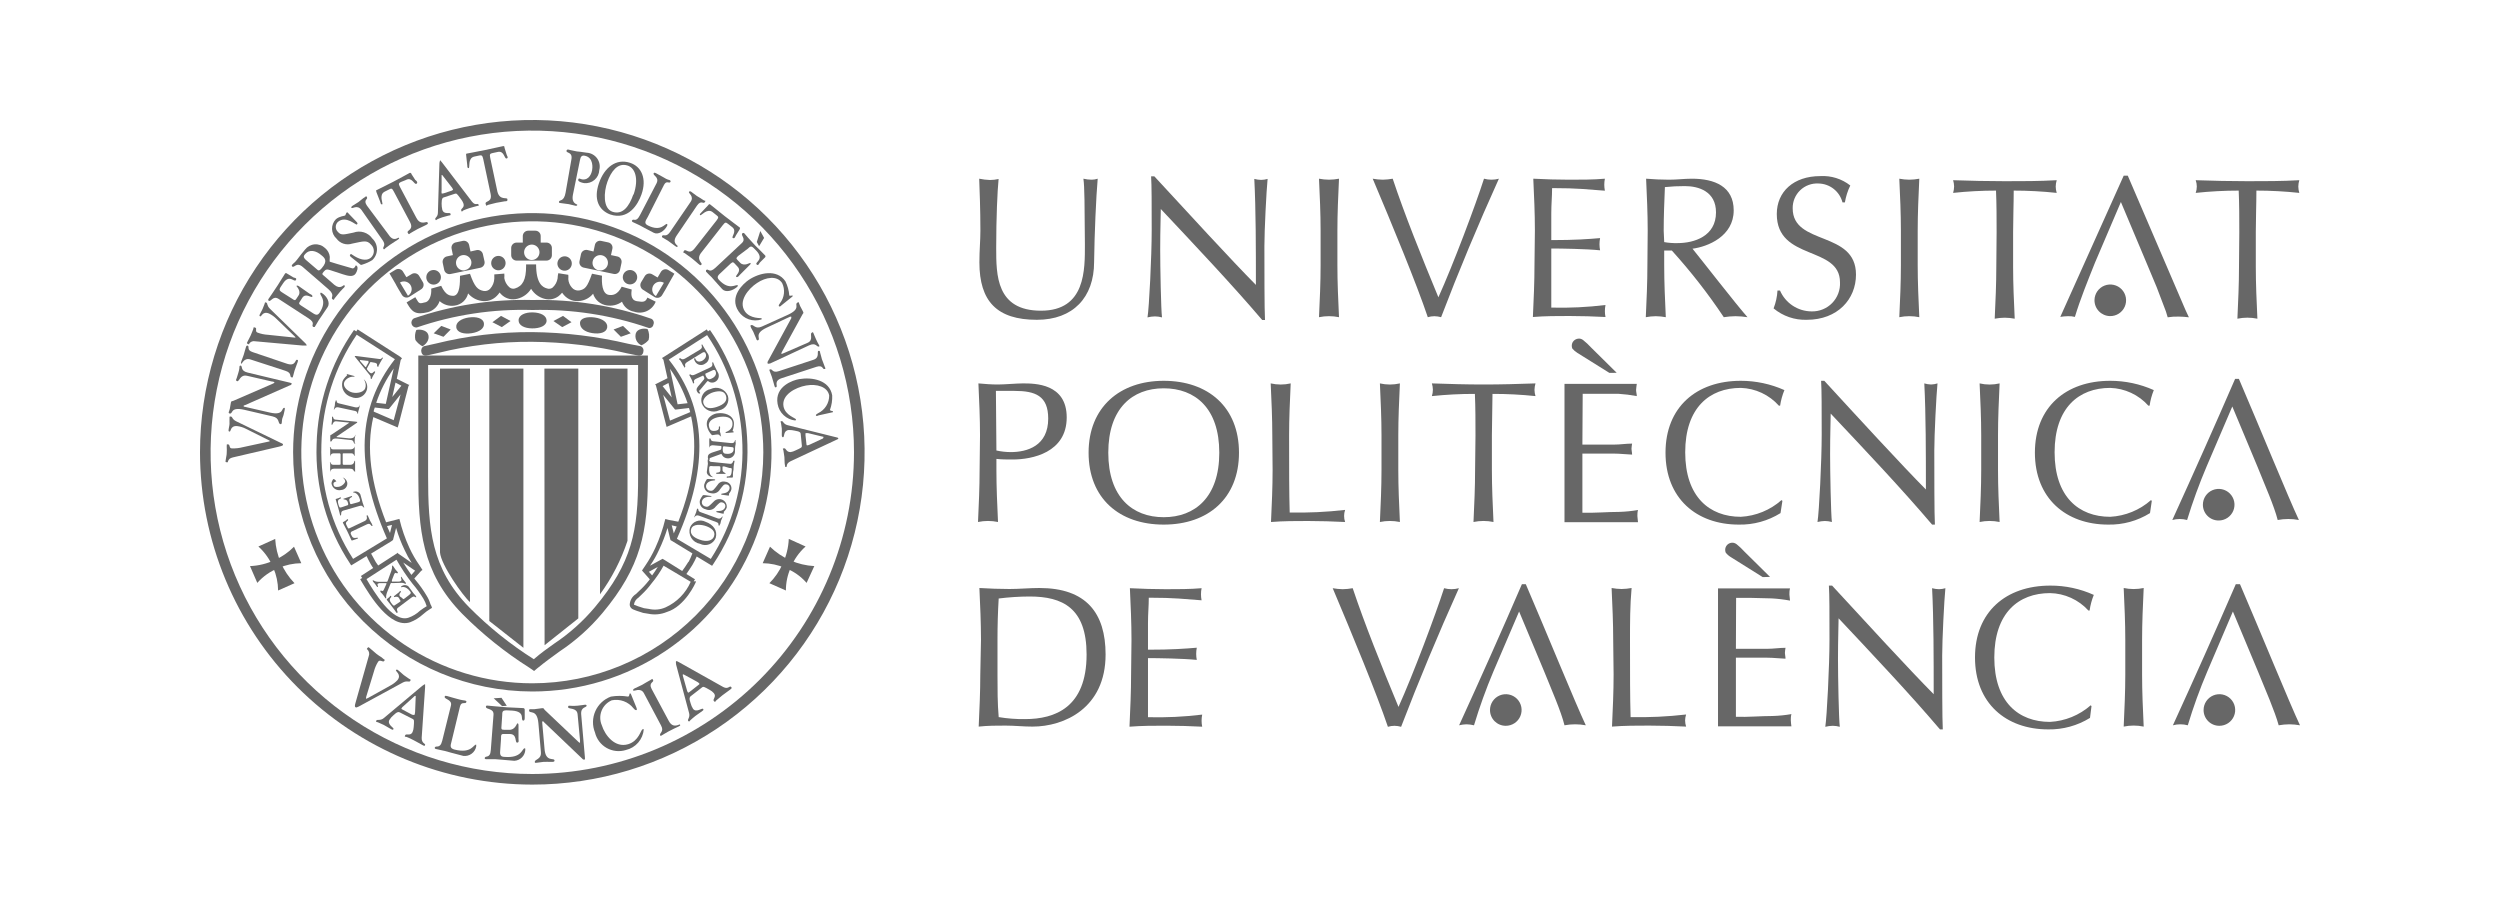 <svg xmlns="http://www.w3.org/2000/svg" width="250" height="90" viewBox="0 0 250 90" fill="none"><g id="LOGO-UPV 1"><g id="Capa 2"><g id="Layer 1"><path id="Vector" fill-rule="evenodd" clip-rule="evenodd" d="M41.54 34C41.465 33.665 41.496 33.316 41.63 33C41.97 32.9 42.63 33 42.8 33.4C42.97 33.8 42.8 34.3 42.25 34.63C41.966 34.48 41.723 34.264 41.54 34Z" fill="#676767"></path><path id="Vector_2" fill-rule="evenodd" clip-rule="evenodd" d="M57.83 61.84L54.459 64.52L54.44 36.86H57.83V61.84Z" fill="#676767"></path><path id="Vector_3" fill-rule="evenodd" clip-rule="evenodd" d="M60 59.43V36.86H62.75V54.08C62.115 55.995 61.188 57.799 60 59.43Z" fill="#676767"></path><path id="Vector_4" fill-rule="evenodd" clip-rule="evenodd" d="M48.93 62.1L52.34 64.78V36.86H48.93V62.1Z" fill="#676767"></path><path id="Vector_5" fill-rule="evenodd" clip-rule="evenodd" d="M47 60.21V36.86H44V55.24C44.09 56.48 46.31 59.62 47 60.21Z" fill="#676767"></path><path id="Vector_6" d="M53.23 68.33C48.662 68.33 44.196 66.975 40.397 64.437C36.598 61.899 33.637 58.291 31.889 54.07C30.14 49.849 29.683 45.204 30.574 40.724C31.466 36.242 33.666 32.127 36.896 28.896C40.127 25.665 44.243 23.465 48.724 22.574C53.205 21.683 57.85 22.14 62.071 23.889C66.291 25.637 69.899 28.598 72.438 32.396C74.976 36.195 76.331 40.661 76.331 45.23C76.325 51.355 73.89 57.227 69.559 61.558C65.228 65.889 59.355 68.325 53.23 68.33V69.15C57.962 69.15 62.586 67.747 66.52 65.119C70.453 62.49 73.519 58.755 75.33 54.384C77.14 50.013 77.614 45.203 76.691 40.563C75.768 35.923 73.49 31.661 70.144 28.316C66.799 24.971 62.537 22.693 57.897 21.77C53.257 20.847 48.448 21.32 44.077 23.131C39.706 24.941 35.97 28.007 33.342 31.941C30.713 35.874 29.311 40.499 29.311 45.23C29.319 51.572 31.841 57.651 36.325 62.135C40.809 66.619 46.889 69.142 53.23 69.15V68.33Z" fill="#676767"></path><path id="Vector_7" d="M53.23 77.4C46.867 77.4 40.648 75.513 35.357 71.978C30.067 68.444 25.944 63.419 23.509 57.541C21.074 51.663 20.437 45.194 21.678 38.954C22.919 32.714 25.983 26.981 30.482 22.482C34.981 17.983 40.714 14.919 46.954 13.678C53.194 12.437 59.663 13.074 65.541 15.509C71.419 17.944 76.444 22.067 79.978 27.357C83.513 32.648 85.4 38.867 85.4 45.23C85.392 53.76 82 61.938 75.969 67.969C69.938 74 61.76 77.392 53.23 77.4V78.46C59.802 78.46 66.227 76.511 71.692 72.86C77.156 69.208 81.415 64.019 83.93 57.947C86.446 51.875 87.104 45.193 85.822 38.747C84.539 32.301 81.374 26.38 76.727 21.733C72.08 17.086 66.159 13.921 59.713 12.639C53.267 11.356 46.585 12.014 40.513 14.53C34.441 17.045 29.252 21.304 25.6 26.768C21.949 32.233 20 38.658 20 45.23C20.011 54.04 23.515 62.486 29.744 68.716C35.974 74.945 44.42 78.449 53.23 78.46V77.4Z" fill="#676767"></path><path id="Vector_8" fill-rule="evenodd" clip-rule="evenodd" d="M25.84 54.65C26.489 55.24 26.999 55.968 27.33 56.78C27.64 57.497 27.803 58.269 27.81 59.05L29.45 58.32C28.295 57.123 27.61 55.551 27.52 53.89L25.84 54.65Z" fill="#676767"></path><path id="Vector_9" fill-rule="evenodd" clip-rule="evenodd" d="M25.73 58.29C26.311 57.63 27.041 57.119 27.86 56.8C28.577 56.491 29.349 56.328 30.13 56.32L29.4 54.67C28.851 55.232 28.199 55.683 27.48 56C26.703 56.368 25.859 56.575 25 56.61L25.73 58.29Z" fill="#676767"></path><path id="Vector_10" fill-rule="evenodd" clip-rule="evenodd" d="M80.559 54.65C79.904 55.234 79.394 55.964 79.07 56.78C78.75 57.494 78.587 58.268 78.59 59.05L76.939 58.32C77.492 57.766 77.94 57.115 78.26 56.4C78.629 55.612 78.84 54.759 78.879 53.89L80.559 54.65Z" fill="#676767"></path><path id="Vector_11" fill-rule="evenodd" clip-rule="evenodd" d="M80.659 58.29C80.082 57.627 79.35 57.115 78.529 56.8C77.816 56.491 77.047 56.328 76.269 56.32L76.999 54.67C78.195 55.828 79.768 56.517 81.43 56.61L80.659 58.29Z" fill="#676767"></path><path id="Vector_12" fill-rule="evenodd" clip-rule="evenodd" d="M40.27 68.26C40.7 68.02 40.91 68.26 41.02 68.1C41.13 67.94 41.02 67.95 40.88 67.86C40.74 67.77 40.54 67.63 40.38 67.51C40.22 67.39 40.08 67.23 39.91 67.1C39.74 66.97 39.69 66.9 39.6 67.01C39.51 67.12 40.19 67.45 39.75 68.01C39.538 68.239 39.288 68.429 39.01 68.57L36.8 69.8C36.74 69.8 36.66 69.9 36.62 69.87C36.58 69.84 36.62 69.74 36.62 69.68L37.39 67.16C37.48 66.806 37.625 66.469 37.82 66.16C38.02 65.91 38.29 66.27 38.42 66.1C38.55 65.93 38.42 65.99 38.28 65.84C38.14 65.69 38.01 65.67 37.64 65.38C37.45 65.23 37.27 65.05 37.08 64.9C36.89 64.75 36.86 64.65 36.74 64.8C36.62 64.95 36.74 64.93 36.74 64.95C36.828 65.037 36.887 65.148 36.91 65.27C36.934 65.391 36.919 65.517 36.87 65.63L35.56 70.25C35.46 70.58 35.47 70.69 35.56 70.73C35.65 70.77 35.68 70.73 35.86 70.66L40.27 68.26Z" fill="#676767"></path><path id="Vector_13" fill-rule="evenodd" clip-rule="evenodd" d="M46.001 70.64C46.141 70.08 46.571 70.48 46.641 70.19C46.641 70.11 46.641 70.09 46.481 70.05C46.321 70.01 46.271 70.05 45.681 69.88C45.411 69.82 45.011 69.68 44.731 69.61C44.451 69.54 44.491 69.61 44.471 69.68C44.411 69.94 45.251 69.94 45.091 70.57L44.221 74.08C43.991 74.98 43.561 74.45 43.471 74.79C43.471 74.79 43.471 74.88 43.591 74.9C43.971 75 44.281 75.04 44.501 75.1C44.721 75.16 45.261 75.32 46.331 75.59C46.625 75.626 46.922 75.549 47.161 75.374C47.4 75.2 47.565 74.941 47.621 74.65C47.621 74.51 47.621 74.47 47.621 74.47C47.351 74.4 47.201 75.39 45.461 74.96C44.951 74.83 45.041 74.57 45.161 74.12L46.001 70.64Z" fill="#676767"></path><path id="Vector_14" fill-rule="evenodd" clip-rule="evenodd" d="M50.221 71.53C50.221 71 50.291 71 51.221 71.06C52.611 71.16 51.991 72.01 52.321 72.06C52.491 72.06 52.471 71.82 52.471 71.72V70.97C52.472 70.95 52.469 70.931 52.463 70.912C52.457 70.893 52.447 70.876 52.434 70.861C52.421 70.846 52.405 70.834 52.387 70.825C52.37 70.817 52.35 70.811 52.331 70.81L50.681 70.73C49.571 70.65 49.051 70.58 48.761 70.56C48.651 70.56 48.591 70.56 48.591 70.68C48.591 70.98 49.401 70.8 49.351 71.48L49.081 75C49.021 75.93 48.501 75.48 48.471 75.83C48.471 75.83 48.471 75.92 48.611 75.92C49.001 75.92 49.311 75.92 49.531 75.92C49.751 75.92 50.331 76 51.431 76.08C51.715 76.066 51.983 75.948 52.186 75.749C52.389 75.55 52.511 75.284 52.531 75C52.531 74.86 52.531 74.83 52.471 74.83C52.191 74.83 52.221 75.83 50.471 75.69C49.951 75.69 49.991 75.38 50.031 74.91L50.101 73.91C50.101 73.47 50.101 73.38 50.441 73.4H50.971C51.731 73.4 51.471 74.24 51.701 74.26C51.931 74.28 51.851 74 51.851 73.9V72.54C51.851 72.33 51.781 72.34 51.731 72.34C51.681 72.34 51.511 73.03 50.891 72.98H50.431C50.121 72.98 50.121 72.91 50.151 72.58L50.221 71.53Z" fill="#676767"></path><path id="Vector_15" fill-rule="evenodd" clip-rule="evenodd" d="M54.09 75.2C54.16 75.97 53.46 75.9 53.48 76.2C53.48 76.33 53.63 76.28 53.72 76.27C53.81 76.26 54.1 76.21 54.33 76.19C54.56 76.17 54.83 76.19 55.19 76.19C55.28 76.19 55.46 76.19 55.45 76.06C55.45 75.71 54.54 76.3 54.45 74.84L54.22 72.25C54.22 72.19 54.22 72.13 54.27 72.13C54.32 72.13 54.35 72.13 54.4 72.22L58.23 75.87C58.251 75.903 58.281 75.929 58.317 75.945C58.352 75.961 58.392 75.966 58.43 75.96C58.51 75.96 58.51 75.89 58.49 75.72L58.12 71.45C58.05 70.65 58.68 70.78 58.66 70.56C58.66 70.56 58.66 70.46 58.51 70.47C58.36 70.48 58.2 70.53 57.74 70.57C57.28 70.61 57.03 70.57 56.92 70.57C56.81 70.57 56.81 70.65 56.81 70.71C56.81 70.96 57.7 70.71 57.76 71.44L58 74C58 74.19 58 74.28 58 74.29C57.907 74.25 57.825 74.188 57.76 74.11L54.48 71C54.34 70.86 54.42 70.8 54.19 70.82C53.96 70.84 53.62 70.91 53.43 70.92C53.24 70.93 53.16 70.92 53.03 70.92C52.9 70.92 52.91 70.99 52.91 71.06C52.91 71.42 53.71 70.85 53.84 72.32L54.09 75.2Z" fill="#676767"></path><path id="Vector_16" fill-rule="evenodd" clip-rule="evenodd" d="M63.069 69.35C63.069 69.35 63.009 69.35 62.969 69.35C62.929 69.35 62.969 69.62 62.809 69.66C62.24 69.565 61.659 69.565 61.089 69.66C60.745 69.786 60.43 69.98 60.163 70.231C59.895 70.481 59.681 70.783 59.533 71.118C59.384 71.453 59.305 71.814 59.299 72.18C59.293 72.547 59.361 72.911 59.499 73.25C59.577 73.574 59.721 73.878 59.921 74.144C60.122 74.41 60.375 74.632 60.664 74.796C60.954 74.96 61.275 75.063 61.606 75.098C61.937 75.133 62.272 75.1 62.589 75C63.069 74.889 63.5 74.629 63.822 74.257C64.144 73.885 64.339 73.42 64.379 72.93C64.361 72.92 64.34 72.914 64.319 72.914C64.298 72.914 64.278 72.92 64.259 72.93C64.069 72.99 63.899 74.09 62.819 74.42C61.499 74.82 60.499 73.54 60.179 72.52C60.08 72.291 60.028 72.045 60.025 71.795C60.022 71.546 60.068 71.298 60.161 71.067C60.254 70.835 60.392 70.625 60.566 70.447C60.741 70.269 60.95 70.127 61.179 70.03C61.58 69.949 61.995 69.981 62.378 70.122C62.761 70.263 63.097 70.508 63.349 70.83C63.429 70.91 63.529 71.05 63.639 71.01C63.749 70.97 63.639 70.82 63.639 70.75L63.069 69.35Z" fill="#676767"></path><path id="Vector_17" fill-rule="evenodd" clip-rule="evenodd" d="M65.16 68.89C64.82 68.25 65.43 68.23 65.31 68.01C65.19 67.79 65.23 67.93 65.03 68.01C64.67 68.2 64.45 68.35 64.22 68.48C63.99 68.61 63.73 68.7 63.48 68.83C63.48 68.83 63.25 68.93 63.32 69.05C63.39 69.17 64.06 68.71 64.39 69.32L66.11 72.56C66.45 73.2 65.9 73.27 66.02 73.56C66.036 73.575 66.058 73.583 66.08 73.583C66.102 73.583 66.123 73.575 66.14 73.56C66.3 73.47 66.56 73.3 66.84 73.15C67.34 72.88 67.59 72.78 67.84 72.66C68.09 72.54 68.03 72.52 67.99 72.45C67.95 72.38 67.32 72.92 66.88 72.1L65.16 68.89Z" fill="#676767"></path><path id="Vector_18" fill-rule="evenodd" clip-rule="evenodd" d="M23.621 42.13C23.191 41.92 23.261 41.67 23.081 41.65C22.901 41.63 22.961 41.73 22.951 41.86C22.941 41.99 22.951 42.2 22.951 42.37C22.951 42.54 22.891 42.72 22.871 42.89C22.851 43.06 22.821 43.14 22.961 43.16C23.101 43.18 23.011 42.54 23.731 42.61C24.039 42.65 24.337 42.745 24.611 42.89L26.831 44C26.831 44 26.981 44.06 26.981 44.1C26.981 44.14 26.871 44.16 26.811 44.17L24.271 44.72C23.919 44.812 23.555 44.853 23.191 44.84C22.881 44.84 23.031 44.46 22.821 44.44C22.611 44.42 22.701 44.44 22.671 44.65C22.686 44.873 22.686 45.097 22.671 45.32C22.671 45.53 22.601 45.73 22.581 45.93C22.561 46.13 22.491 46.21 22.671 46.23C22.851 46.25 22.781 46.16 22.791 46.14C22.891 45.9 22.981 45.82 23.291 45.74L27.881 44.67C28.221 44.59 28.301 44.54 28.301 44.48C28.301 44.42 28.301 44.37 28.081 44.29L23.621 42.13Z" fill="#676767"></path><path id="Vector_19" fill-rule="evenodd" clip-rule="evenodd" d="M27.259 41.64C28.019 41.81 27.749 42.35 28.049 42.42C28.179 42.42 28.159 42.32 28.179 42.26C28.199 42.2 28.179 41.93 28.269 41.74C28.359 41.55 28.389 41.34 28.459 41.04C28.459 40.97 28.519 40.82 28.459 40.79C28.109 40.71 28.459 41.59 27.009 41.26L24.479 40.68C24.409 40.68 24.359 40.68 24.369 40.6C24.379 40.52 24.369 40.55 24.489 40.52L29.019 38.52C29.089 38.52 29.139 38.47 29.159 38.39C29.179 38.31 29.159 38.3 28.959 38.26L24.779 37.26C23.999 37.08 24.289 36.62 24.069 36.56C24.055 36.557 24.041 36.557 24.027 36.56C24.013 36.564 24 36.57 23.989 36.578C23.977 36.587 23.968 36.597 23.961 36.61C23.954 36.622 23.95 36.636 23.949 36.65C23.949 36.71 23.949 36.92 23.829 37.3C23.709 37.68 23.619 38 23.599 38C23.579 38 23.659 38.11 23.709 38.12C23.949 38.18 23.989 37.42 24.709 37.58L27.179 38.15C27.369 38.15 27.459 38.23 27.449 38.26C27.439 38.29 27.329 38.35 27.209 38.4L23.339 40.08C23.169 40.15 23.129 40.08 23.089 40.26C23.049 40.44 23.009 40.74 22.979 40.89C22.949 41.04 22.899 41.11 22.869 41.22C22.866 41.235 22.867 41.251 22.87 41.266C22.874 41.281 22.881 41.295 22.89 41.308C22.899 41.32 22.911 41.33 22.925 41.337C22.939 41.345 22.954 41.349 22.969 41.35C23.329 41.43 22.969 40.65 24.429 40.98L27.259 41.64Z" fill="#676767"></path><path id="Vector_20" fill-rule="evenodd" clip-rule="evenodd" d="M25.289 35.22C24.599 35 24.999 34.64 24.759 34.56C24.669 34.56 24.639 34.56 24.589 34.73C24.479 35.07 24.439 35.28 24.369 35.49C24.299 35.7 24.209 35.91 24.129 36.14C24.129 36.19 24.049 36.33 24.129 36.37C24.209 36.41 24.389 35.73 25.059 35.95L28.539 37.08C29.229 37.3 28.909 37.66 29.159 37.74C29.159 37.74 29.249 37.74 29.269 37.74C29.289 37.74 29.369 37.33 29.449 37.08C29.599 36.62 29.699 36.42 29.769 36.2C29.839 35.98 29.769 36.01 29.719 35.98C29.489 35.91 29.609 36.66 28.719 36.38L25.289 35.22Z" fill="#676767"></path><path id="Vector_21" fill-rule="evenodd" clip-rule="evenodd" d="M27 30.88C26.65 30.54 26.79 30.33 26.63 30.26C26.47 30.19 26.5 30.26 26.45 30.41C26.4 30.56 26.33 30.73 26.26 30.89C26.19 31.05 26.1 31.2 26.02 31.36C25.94 31.52 25.9 31.58 26.02 31.64C26.14 31.7 26.26 31.07 26.92 31.36C27.196 31.496 27.446 31.679 27.66 31.9L29.44 33.61C29.44 33.61 29.57 33.72 29.55 33.75C29.53 33.78 29.43 33.75 29.37 33.75L26.8 33.48C26.441 33.46 26.087 33.386 25.75 33.26C25.45 33.13 25.75 32.84 25.52 32.76C25.29 32.68 25.39 32.76 25.32 32.92C25.25 33.08 25.23 33.18 25.07 33.54C24.99 33.73 24.87 33.91 24.79 34.09C24.71 34.27 24.62 34.32 24.79 34.4C24.96 34.48 24.91 34.4 24.93 34.35C24.997 34.258 25.089 34.187 25.196 34.148C25.303 34.109 25.419 34.103 25.53 34.13L30.21 34.55C30.54 34.55 30.64 34.55 30.66 34.55C30.68 34.55 30.66 34.44 30.51 34.3L27 30.88Z" fill="#676767"></path><path id="Vector_22" fill-rule="evenodd" clip-rule="evenodd" d="M28.289 29.29C27.849 29.01 27.859 28.98 28.289 28.36C28.929 27.36 29.419 28.26 29.579 28.02C29.739 27.78 29.429 27.79 29.339 27.74L28.689 27.35C28.678 27.337 28.664 27.327 28.649 27.32C28.633 27.313 28.616 27.31 28.599 27.31C28.582 27.31 28.566 27.313 28.55 27.32C28.535 27.327 28.521 27.337 28.509 27.35C28.209 27.8 28.009 28.17 27.769 28.53C27.259 29.32 26.999 29.67 26.859 29.88C26.835 29.906 26.822 29.94 26.822 29.975C26.822 30.01 26.835 30.044 26.859 30.07C27.109 30.23 27.279 29.52 27.859 29.89L30.859 31.84C31.639 32.35 31.039 32.51 31.339 32.7C31.339 32.7 31.429 32.7 31.469 32.7C31.649 32.42 31.769 32.19 31.869 32.03C31.969 31.87 32.259 31.48 32.769 30.7C33.039 30.28 32.709 29.64 32.209 29.32C32.089 29.24 32.049 29.26 32.039 29.32C31.909 29.52 32.789 29.99 31.969 31.26C31.729 31.63 31.509 31.46 31.109 31.2L30.289 30.67C29.919 30.43 29.829 30.4 29.989 30.16L30.229 29.78C30.579 29.25 31.159 29.83 31.229 29.67C31.299 29.51 31.059 29.43 30.969 29.38L29.859 28.6C29.679 28.5 29.659 28.6 29.639 28.6C29.619 28.6 30.149 29.1 29.859 29.54L29.649 29.86C29.509 30.08 29.469 30.05 29.189 29.86L28.289 29.29Z" fill="#676767"></path><path id="Vector_23" fill-rule="evenodd" clip-rule="evenodd" d="M35.91 26.35C36.05 26.47 36.08 26.53 36.23 26.46C36.582 26.356 36.919 26.205 37.23 26.01C37.377 25.871 37.495 25.704 37.576 25.518C37.656 25.333 37.698 25.132 37.698 24.93C37.698 24.727 37.656 24.527 37.576 24.341C37.495 24.155 37.377 23.988 37.23 23.85C37.026 23.557 36.731 23.34 36.39 23.234C36.05 23.127 35.684 23.136 35.35 23.26C34.44 23.44 34.12 23.58 33.79 23.19C33.722 23.125 33.668 23.048 33.631 22.962C33.594 22.876 33.575 22.783 33.575 22.69C33.575 22.596 33.594 22.504 33.631 22.418C33.668 22.332 33.722 22.254 33.79 22.19C34.6 21.51 35.58 22.54 35.69 22.45C35.8 22.36 35.75 22.28 35.63 22.16L34.92 21.42C34.8 21.29 34.74 21.19 34.67 21.25C34.6 21.31 34.57 21.5 34.51 21.55C34.45 21.6 33.98 21.6 33.59 21.92C33.462 22.049 33.362 22.203 33.296 22.372C33.23 22.541 33.198 22.721 33.204 22.903C33.209 23.084 33.252 23.262 33.328 23.427C33.405 23.591 33.514 23.739 33.65 23.86C33.824 24.1 34.07 24.277 34.352 24.367C34.635 24.457 34.939 24.455 35.22 24.36C36.32 24.14 36.68 23.97 37.1 24.46C37.19 24.542 37.262 24.643 37.312 24.755C37.361 24.866 37.386 24.988 37.386 25.11C37.386 25.232 37.361 25.353 37.312 25.465C37.262 25.577 37.19 25.677 37.1 25.76C36.58 26.19 35.85 25.9 35.22 25.47C35.14 25.41 35.09 25.36 35.01 25.47C34.93 25.58 35.08 25.69 35.17 25.76L35.91 26.35Z" fill="#676767"></path><path id="Vector_24" fill-rule="evenodd" clip-rule="evenodd" d="M36.699 20.57C36.289 19.98 36.819 19.94 36.699 19.73C36.579 19.52 36.619 19.66 36.469 19.73C36.319 19.8 36.019 20.08 35.839 20.21C35.659 20.34 35.449 20.44 35.249 20.58C35.249 20.58 35.069 20.68 35.149 20.79C35.229 20.9 35.739 20.43 36.149 21L38.249 24C38.669 24.59 38.199 24.68 38.349 24.9C38.349 24.9 38.409 24.97 38.459 24.9C38.509 24.83 38.789 24.63 38.999 24.48C39.389 24.21 39.589 24.1 39.779 23.97C39.969 23.84 39.919 23.83 39.869 23.77C39.819 23.71 39.369 24.25 38.869 23.48L36.699 20.57Z" fill="#676767"></path><path id="Vector_25" fill-rule="evenodd" clip-rule="evenodd" d="M57.999 16C58.059 15.66 58.19 15.52 58.459 15.57C59.389 15.74 59.249 16.84 59.209 17.04C59.169 17.24 58.969 18.04 58.209 17.94C58.114 17.919 58.02 17.889 57.929 17.85C57.859 17.85 57.83 17.93 57.819 17.98C57.809 18.03 57.819 18.2 58.4 18.31C58.587 18.332 58.778 18.315 58.959 18.26C59.14 18.205 59.308 18.113 59.452 17.99C59.595 17.867 59.712 17.715 59.794 17.545C59.876 17.375 59.922 17.189 59.929 17C59.982 16.802 59.989 16.594 59.951 16.393C59.913 16.192 59.831 16.001 59.711 15.835C59.59 15.67 59.434 15.533 59.254 15.435C59.074 15.337 58.874 15.281 58.669 15.27C58.239 15.2 57.809 15.15 57.669 15.14C57.219 15.06 56.889 14.97 56.849 14.96C56.829 14.952 56.807 14.949 56.786 14.951C56.764 14.952 56.743 14.958 56.724 14.969C56.705 14.979 56.689 14.994 56.676 15.011C56.663 15.029 56.654 15.049 56.65 15.07C56.599 15.35 57.289 15.15 57.139 15.95L56.559 19.26C56.4 20.2 55.94 19.95 55.9 20.17C55.894 20.186 55.893 20.203 55.896 20.22C55.9 20.237 55.907 20.253 55.918 20.266C55.929 20.279 55.943 20.289 55.959 20.295C55.975 20.301 55.993 20.302 56.01 20.3L56.76 20.4C56.889 20.4 57.15 20.5 57.569 20.58C57.65 20.58 57.709 20.58 57.73 20.49C57.749 20.4 57.12 20.41 57.289 19.49L57.999 16Z" fill="#676767"></path><path id="Vector_26" fill-rule="evenodd" clip-rule="evenodd" d="M63 16.28C61.61 15.82 60.43 16.75 59.89 18.33C59.35 19.91 59.86 21 61 21.44C62.84 22.07 63.8 20.44 64.15 19.44C64.7 17.88 64.16 16.65 63 16.28ZM63.33 19.45C62.92 20.65 62.26 21.51 61.26 21.18C60.26 20.85 60.38 19.18 60.74 18.18C61.1 17.18 61.74 16.24 62.74 16.55C63.5 16.77 63.91 17.85 63.36 19.45H63.33Z" fill="#676767"></path><path id="Vector_27" fill-rule="evenodd" clip-rule="evenodd" d="M66.4 18.49C66.669 17.98 66.919 18.43 67.059 18.17C67.059 18.09 67.059 18.06 66.96 18.01C66.859 17.96 66.79 18.01 66.329 17.72C66.12 17.61 65.82 17.43 65.6 17.32C65.379 17.21 65.4 17.32 65.37 17.32C65.249 17.56 65.96 17.69 65.659 18.32L63.999 21.51C63.58 22.34 63.349 21.76 63.19 22.07C63.19 22.07 63.19 22.16 63.26 22.2C63.559 22.35 63.8 22.44 63.969 22.53C64.139 22.62 64.559 22.86 65.379 23.28C65.829 23.51 66.439 23.11 66.71 22.59C66.769 22.46 66.71 22.42 66.71 22.4C66.51 22.3 66.129 23.23 64.779 22.54C64.389 22.34 64.529 22.11 64.779 21.69L66.4 18.49Z" fill="#676767"></path><path id="Vector_28" fill-rule="evenodd" clip-rule="evenodd" d="M69.699 20.56C70.109 19.96 70.329 20.44 70.479 20.22C70.629 20 70.479 20.12 70.359 20.02C70.239 19.92 69.879 19.72 69.689 19.6C69.499 19.48 69.339 19.32 69.139 19.19C69.139 19.19 68.979 19.05 68.899 19.19C68.819 19.33 69.449 19.62 69.059 20.19L67.009 23.19C66.599 23.79 66.349 23.38 66.199 23.6C66.199 23.6 66.199 23.68 66.199 23.71C66.199 23.74 66.569 23.92 66.789 24.07C67.179 24.34 67.349 24.49 67.539 24.62C67.729 24.75 67.719 24.7 67.769 24.62C67.819 24.54 67.139 24.33 67.669 23.55L69.699 20.56Z" fill="#676767"></path><path id="Vector_29" fill-rule="evenodd" clip-rule="evenodd" d="M69.47 24.83C68.91 25.55 68.6 24.83 68.41 25.07C68.22 25.31 68.41 25.26 68.48 25.32C68.55 25.38 68.85 25.58 69.18 25.83C69.51 26.08 69.64 26.23 69.83 26.38C70.02 26.53 70.05 26.58 70.16 26.44C70.27 26.3 69.54 25.96 70.16 25.22L72.29 22.5C72.51 22.21 72.59 22.22 72.78 22.37L73.19 22.69C73.77 23.1 73.09 23.69 73.28 23.8C73.47 23.91 73.54 23.62 73.59 23.54L73.96 22.95C73.96 22.88 74.07 22.8 73.96 22.74C73.51 22.39 73.17 22.16 72.47 21.61C71.77 21.06 71.47 20.79 71.01 20.44C70.94 20.38 70.87 20.44 70.82 20.52L70.12 21.26C70.05 21.33 69.92 21.44 70.02 21.52C70.12 21.6 70.71 20.78 71.26 21.21L71.66 21.53C71.86 21.68 71.88 21.75 71.66 22.04L69.47 24.83Z" fill="#676767"></path><path id="Vector_30" fill-rule="evenodd" clip-rule="evenodd" d="M74.74 24.9C75.12 24.54 75.14 24.55 75.65 25.09C76.45 25.96 75.47 26.22 75.65 26.43C75.83 26.64 75.91 26.33 75.98 26.26L76.51 25.73C76.534 25.704 76.547 25.67 76.547 25.635C76.547 25.6 76.534 25.566 76.51 25.54C76.14 25.15 75.83 24.86 75.51 24.54C74.88 23.86 74.6 23.54 74.43 23.33C74.404 23.306 74.37 23.293 74.335 23.293C74.299 23.293 74.266 23.306 74.24 23.33C74.02 23.54 74.67 23.88 74.16 24.33L71.55 26.77C70.87 27.4 70.85 26.77 70.6 27.02C70.6 27.02 70.6 27.1 70.6 27.16C70.82 27.41 71.02 27.58 71.15 27.71C71.28 27.84 71.59 28.23 72.22 28.91C72.56 29.27 73.22 29.11 73.7 28.7C73.81 28.6 73.79 28.56 73.78 28.54C73.62 28.37 72.95 29.11 71.91 28C71.61 27.68 71.83 27.51 72.18 27.19L72.89 26.52C73.21 26.22 73.27 26.14 73.46 26.35L73.77 26.68C74.2 27.14 73.49 27.57 73.62 27.68C73.75 27.79 73.9 27.58 73.97 27.5L74.97 26.5C75.12 26.36 75.06 26.32 75.03 26.29C75 26.26 74.42 26.67 74.03 26.29L73.76 26.01C73.58 25.82 73.62 25.78 73.86 25.56L74.74 24.9Z" fill="#676767"></path><path id="Vector_31" fill-rule="evenodd" clip-rule="evenodd" d="M79.26 29.64C79.26 29.64 79.26 29.58 79.26 29.55C79.26 29.52 79 29.62 78.93 29.55C78.892 29.056 78.76 28.574 78.54 28.13C77.68 26.86 75.92 27.28 74.86 28C74.36 28.34 72.86 29.66 73.86 31.14C74.102 31.508 74.458 31.786 74.874 31.93C75.29 32.075 75.742 32.078 76.16 31.94C76.16 31.94 76.16 31.85 76.16 31.82C76.16 31.79 75 31.91 74.48 31.12C73.82 30.12 74.8 28.9 75.7 28.3C76.6 27.7 77.7 27.54 78.21 28.3C78.367 28.623 78.431 28.983 78.394 29.34C78.357 29.697 78.22 30.037 78 30.32C77.94 30.41 77.83 30.54 77.89 30.62C77.95 30.7 78.08 30.62 78.14 30.54L79.26 29.64Z" fill="#676767"></path><path id="Vector_32" fill-rule="evenodd" clip-rule="evenodd" d="M76.2 32.65C75.49 32.98 75.37 32.39 75.09 32.52C74.98 32.58 75.09 32.67 75.09 32.73C75.09 32.79 75.26 33.02 75.34 33.2C75.42 33.38 75.49 33.59 75.62 33.86C75.62 33.93 75.71 34.08 75.8 34.03C76.13 33.88 75.33 33.39 76.66 32.77L79 31.67C79.06 31.67 79.12 31.67 79.13 31.67C79.14 31.67 79.13 31.75 79.13 31.82L76.77 36.16C76.755 36.19 76.747 36.222 76.747 36.255C76.747 36.288 76.755 36.321 76.77 36.35C76.77 36.41 76.86 36.35 77.01 36.35L80.9 34.54C81.62 34.2 81.68 34.75 81.9 34.65C81.9 34.65 81.99 34.65 81.9 34.5C81.81 34.35 81.76 34.27 81.6 33.92C81.44 33.57 81.37 33.37 81.33 33.28C81.29 33.19 81.22 33.22 81.17 33.28C80.95 33.39 81.38 34.01 80.76 34.28L78.41 35.3C78.24 35.38 78.15 35.41 78.13 35.37C78.145 35.281 78.179 35.196 78.23 35.12L80.23 31.47C80.31 31.3 80.39 31.35 80.31 31.17C80.23 30.99 80.08 30.75 80.01 30.6C79.94 30.45 79.94 30.39 79.89 30.28C79.84 30.17 79.79 30.21 79.73 30.28C79.4 30.44 80.14 30.85 78.81 31.47L76.2 32.65Z" fill="#676767"></path><path id="Vector_33" fill-rule="evenodd" clip-rule="evenodd" d="M81.65 36.68C82.34 36.46 82.22 36.98 82.47 36.9C82.56 36.9 82.56 36.84 82.47 36.66C82.36 36.33 82.26 36.13 82.19 35.92C82.12 35.71 82.09 35.48 82.01 35.26C82.01 35.2 82.01 35.05 81.84 35.09C81.67 35.13 82.01 35.77 81.34 35.98L77.9 37.11C77.21 37.34 77.26 36.86 77.01 36.94C77.01 36.94 76.92 36.94 76.94 37.03C76.96 37.12 77.1 37.42 77.18 37.67C77.33 38.13 77.37 38.35 77.44 38.57C77.51 38.79 77.53 38.74 77.61 38.72C77.84 38.64 77.3 38.1 78.19 37.81L81.65 36.68Z" fill="#676767"></path><path id="Vector_34" fill-rule="evenodd" clip-rule="evenodd" d="M83.289 41.22C83.289 41.22 83.289 41.22 83.289 41.14C83.289 41.06 83.029 41.14 82.999 40.98C83.168 40.516 83.243 40.023 83.219 39.53C82.949 38.01 81.219 37.69 79.919 37.91C79.319 38.01 77.449 38.62 77.759 40.39C77.831 40.823 78.044 41.219 78.364 41.519C78.683 41.819 79.093 42.006 79.529 42.05C79.55 42.044 79.568 42.03 79.581 42.012C79.594 41.994 79.6 41.972 79.599 41.95C79.599 41.8 78.519 41.56 78.349 40.63C78.149 39.48 79.549 38.74 80.609 38.55C81.669 38.36 82.759 38.67 82.919 39.55C82.922 39.92 82.819 40.284 82.623 40.597C82.426 40.911 82.144 41.162 81.809 41.32C81.719 41.38 81.569 41.45 81.589 41.54C81.609 41.63 81.769 41.59 81.849 41.54L83.289 41.22Z" fill="#676767"></path><path id="Vector_35" fill-rule="evenodd" clip-rule="evenodd" d="M39.56 60.47C39.37 60.62 39.36 60.61 39.12 60.3C38.75 59.8 39.23 59.75 39.12 59.63C39.01 59.51 39 59.63 38.96 59.69L38.69 59.91C38.68 59.922 38.674 59.938 38.674 59.955C38.674 59.971 38.68 59.987 38.69 60C38.86 60.23 39.01 60.4 39.14 60.58C39.44 60.97 39.57 61.16 39.64 61.27C39.654 61.281 39.672 61.287 39.69 61.287C39.708 61.287 39.726 61.281 39.74 61.27C39.85 61.18 39.54 60.96 39.8 60.77L41.13 59.77C41.48 59.51 41.47 59.77 41.6 59.72C41.73 59.67 41.6 59.72 41.6 59.65C41.6 59.58 41.41 59.41 41.35 59.33L40.85 58.65C40.75 58.56 40.62 58.511 40.485 58.511C40.351 58.511 40.221 58.56 40.12 58.65C40.07 58.65 40.12 58.72 40.12 58.73C40.12 58.74 40.54 58.51 41.02 59.15C41.16 59.33 41.02 59.4 40.87 59.53L40.51 59.81C40.34 59.93 40.32 59.96 40.23 59.81L40 59.65C39.8 59.38 40.15 59.23 40.09 59.14C40.03 59.05 39.95 59.14 39.92 59.21L39.42 59.6C39.35 59.67 39.42 59.69 39.42 59.71C39.42 59.73 39.72 59.57 39.89 59.79L40 60C40.09 60.11 40.07 60.13 39.94 60.22L39.56 60.47Z" fill="#676767"></path><path id="Vector_36" fill-rule="evenodd" clip-rule="evenodd" d="M40.181 58.28C40.411 58.28 40.511 58.42 40.571 58.37C40.631 58.32 40.571 58.31 40.571 58.26L40.371 58.02C40.311 57.95 40.271 57.87 40.181 57.74C40.091 57.61 40.121 57.68 40.091 57.74C40.061 57.8 40.241 57.99 40.091 58.1C40.012 58.145 39.922 58.166 39.831 58.16H39.361H39.191C39.191 58.16 39.191 58.09 39.191 58.01L39.391 57.5C39.407 57.427 39.445 57.36 39.501 57.31C39.611 57.23 39.681 57.4 39.761 57.31C39.841 57.22 39.761 57.24 39.761 57.2L39.521 56.92C39.431 56.8 39.401 56.72 39.351 56.66C39.301 56.6 39.251 56.54 39.211 56.56C39.171 56.58 39.271 56.72 39.131 57.09L38.801 58C38.781 58.065 38.751 58.126 38.711 58.18C38.641 58.188 38.571 58.188 38.501 58.18H37.841C37.431 58.18 37.361 57.99 37.291 58.04C37.221 58.09 37.291 58.09 37.291 58.13C37.291 58.17 37.451 58.32 37.511 58.4L37.701 58.68C37.701 58.68 37.701 58.73 37.781 58.68C37.861 58.63 37.671 58.46 37.781 58.37C37.868 58.317 37.97 58.296 38.071 58.31H38.531C38.531 58.31 38.631 58.31 38.641 58.31C38.65 58.339 38.65 58.371 38.641 58.4L38.381 58.97C38.362 59.01 38.339 59.047 38.311 59.08C38.201 59.15 38.111 59 38.041 59.08C37.971 59.16 38.041 59.08 38.041 59.16C38.041 59.24 38.151 59.28 38.301 59.48C38.391 59.59 38.471 59.707 38.541 59.83C38.541 59.83 38.601 59.83 38.631 59.83C38.661 59.83 38.511 59.71 38.751 59.12L39.001 58.5C39.021 58.432 39.051 58.368 39.091 58.31C39.147 58.297 39.205 58.297 39.261 58.31L40.181 58.28Z" fill="#676767"></path><path id="Vector_37" fill-rule="evenodd" clip-rule="evenodd" d="M49.839 25.59C49.981 25.59 50.121 25.632 50.239 25.711C50.358 25.79 50.45 25.903 50.504 26.034C50.559 26.166 50.573 26.311 50.545 26.45C50.517 26.59 50.449 26.718 50.348 26.819C50.248 26.92 50.119 26.988 49.98 27.016C49.84 27.044 49.695 27.029 49.564 26.975C49.432 26.921 49.32 26.828 49.24 26.71C49.161 26.591 49.119 26.452 49.119 26.31C49.119 26.119 49.195 25.936 49.33 25.801C49.465 25.666 49.648 25.59 49.839 25.59Z" fill="#676767"></path><path id="Vector_38" fill-rule="evenodd" clip-rule="evenodd" d="M43.351 27C43.496 26.998 43.639 27.04 43.76 27.119C43.882 27.198 43.977 27.312 44.033 27.446C44.09 27.58 44.105 27.727 44.077 27.87C44.05 28.012 43.98 28.143 43.877 28.246C43.774 28.349 43.643 28.419 43.501 28.447C43.358 28.474 43.211 28.459 43.077 28.402C42.943 28.346 42.829 28.251 42.75 28.129C42.67 28.008 42.629 27.865 42.631 27.72C42.631 27.529 42.707 27.346 42.842 27.211C42.977 27.076 43.16 27 43.351 27Z" fill="#676767"></path><path id="Vector_39" d="M64.74 29.76C64.56 30.18 64.38 30.24 63.69 30.12C63 30 63.14 29.27 63.17 28.95L62.17 28.67C61.75 29.49 61.27 29.54 60.89 29.49C60.19 29.39 60.16 28.25 60.2 27.57L59.2 27.37C58.72 28.73 58.51 28.94 57.9 29.05C57.767 29.064 57.633 29.045 57.509 28.994C57.385 28.944 57.275 28.863 57.19 28.76C56.98 28.528 56.854 28.232 56.83 27.92C56.845 27.774 56.845 27.626 56.83 27.48L55.83 27.32C55.787 27.49 55.764 27.665 55.76 27.84C55.703 28.195 55.526 28.519 55.26 28.76C55.184 28.818 55.096 28.857 55.001 28.873C54.907 28.888 54.811 28.881 54.72 28.85C54.24 28.73 53.61 28.34 53.61 26.44H52.61V26.61C52.61 27.98 52.27 28.61 51.49 28.85C51.394 28.878 51.291 28.881 51.193 28.858C51.095 28.835 51.005 28.788 50.93 28.72C50.663 28.484 50.486 28.162 50.43 27.81C50.445 27.66 50.445 27.51 50.43 27.36L49.43 27.44C49.421 27.583 49.421 27.727 49.43 27.87C49.413 28.241 49.268 28.594 49.02 28.87C48.941 28.958 48.841 29.025 48.729 29.065C48.617 29.105 48.498 29.117 48.38 29.1C47.77 28.98 47.47 28.71 47 27.38L46 27.58C46 28.28 46 29.48 45.38 29.58C45.02 29.58 44.59 29.58 44.12 28.58L43.12 28.86C43.18 29.51 42.93 30.13 42.57 30.22C41.92 30.39 41.92 30.39 41.62 29.87L41.53 29.72L40.66 30.24L40.74 30.38C41.2 31.18 41.56 31.53 42.81 31.21C43.077 31.134 43.321 30.994 43.521 30.802C43.721 30.61 43.872 30.373 43.96 30.11C44.162 30.293 44.403 30.429 44.664 30.507C44.925 30.585 45.201 30.603 45.47 30.56C45.791 30.517 46.092 30.378 46.331 30.16C46.57 29.942 46.738 29.656 46.81 29.34C47.151 29.744 47.627 30.011 48.15 30.09C48.429 30.138 48.715 30.117 48.984 30.028C49.253 29.939 49.495 29.785 49.69 29.58C49.791 29.479 49.881 29.369 49.96 29.25C50.047 29.365 50.148 29.469 50.26 29.56C50.461 29.724 50.698 29.839 50.952 29.895C51.206 29.95 51.469 29.945 51.72 29.88C52.298 29.744 52.797 29.384 53.11 28.88C53.409 29.376 53.89 29.735 54.45 29.88C54.688 29.946 54.938 29.957 55.18 29.912C55.423 29.867 55.652 29.767 55.85 29.62C55.982 29.516 56.103 29.399 56.21 29.27C56.261 29.348 56.318 29.421 56.38 29.49C56.58 29.724 56.837 29.902 57.126 30.008C57.415 30.113 57.727 30.141 58.03 30.09C58.533 30.021 58.99 29.764 59.31 29.37C59.403 29.675 59.581 29.948 59.824 30.155C60.067 30.363 60.364 30.496 60.68 30.54C60.945 30.584 61.217 30.573 61.478 30.51C61.739 30.446 61.985 30.331 62.2 30.17C62.296 30.428 62.459 30.657 62.671 30.832C62.884 31.008 63.139 31.124 63.41 31.17C63.83 31.314 64.289 31.29 64.691 31.104C65.094 30.918 65.409 30.583 65.57 30.17L64.74 29.76Z" fill="#676767"></path><path id="Vector_40" fill-rule="evenodd" clip-rule="evenodd" d="M56.47 25.63C56.612 25.632 56.75 25.676 56.867 25.756C56.985 25.836 57.075 25.95 57.128 26.081C57.181 26.213 57.194 26.357 57.165 26.496C57.136 26.635 57.067 26.763 56.966 26.862C56.865 26.962 56.736 27.03 56.597 27.057C56.458 27.084 56.313 27.069 56.182 27.014C56.051 26.959 55.94 26.867 55.861 26.749C55.782 26.631 55.74 26.492 55.74 26.35C55.743 26.158 55.821 25.975 55.958 25.84C56.094 25.705 56.278 25.63 56.47 25.63Z" fill="#676767"></path><path id="Vector_41" fill-rule="evenodd" clip-rule="evenodd" d="M62.999 27C63.142 27 63.281 27.042 63.399 27.121C63.518 27.201 63.61 27.313 63.664 27.445C63.719 27.576 63.733 27.721 63.706 27.86C63.678 28 63.609 28.128 63.508 28.229C63.408 28.33 63.279 28.398 63.14 28.426C63 28.454 62.855 28.44 62.724 28.385C62.592 28.331 62.48 28.238 62.401 28.12C62.322 28.002 62.279 27.862 62.279 27.72C62.279 27.529 62.355 27.346 62.49 27.211C62.625 27.076 62.808 27 62.999 27Z" fill="#676767"></path><path id="Vector_42" fill-rule="evenodd" clip-rule="evenodd" d="M43.369 33.33L44.129 32.59L45.069 32.95L44.349 33.68L43.369 33.33Z" fill="#676767"></path><path id="Vector_43" d="M41.669 32.75C45.389 31.474 49.309 30.882 53.239 31C57.185 30.898 61.117 31.504 64.849 32.79C64.903 32.803 64.959 32.805 65.014 32.795C65.069 32.785 65.121 32.764 65.167 32.733C65.213 32.702 65.252 32.662 65.282 32.615C65.311 32.568 65.331 32.515 65.339 32.46C65.388 32.356 65.394 32.238 65.357 32.13C65.32 32.021 65.241 31.932 65.139 31.88C61.319 30.551 57.293 29.915 53.249 30C49.214 29.9 45.194 30.523 41.379 31.84C41.284 31.897 41.21 31.984 41.171 32.087C41.131 32.191 41.128 32.305 41.162 32.411C41.196 32.516 41.264 32.607 41.356 32.669C41.448 32.731 41.559 32.759 41.669 32.75Z" fill="#676767"></path><path id="Vector_44" d="M42.6 35.57L43.83 35.29C46.895 34.529 50.043 34.156 53.2 34.18C56.397 34.205 59.58 34.591 62.69 35.33L63.88 35.57C63.935 35.576 63.99 35.57 64.043 35.554C64.095 35.538 64.144 35.511 64.186 35.475C64.228 35.44 64.262 35.396 64.287 35.347C64.312 35.298 64.326 35.245 64.33 35.19C64.365 35.08 64.357 34.961 64.309 34.855C64.261 34.75 64.176 34.666 64.07 34.62L62.88 34.39C59.708 33.637 56.461 33.242 53.2 33.21C49.969 33.192 46.747 33.575 43.61 34.35L42.4 34.62C42.296 34.668 42.212 34.752 42.164 34.857C42.117 34.961 42.108 35.08 42.14 35.19C42.145 35.245 42.161 35.299 42.187 35.348C42.213 35.397 42.248 35.441 42.291 35.476C42.334 35.511 42.383 35.538 42.436 35.554C42.489 35.57 42.545 35.576 42.6 35.57Z" fill="#676767"></path><path id="Vector_45" fill-rule="evenodd" clip-rule="evenodd" d="M49.24 32.22L50.1 31.59L51.05 32.1L50.18 32.71L49.24 32.22Z" fill="#676767"></path><path id="Vector_46" fill-rule="evenodd" clip-rule="evenodd" d="M64.861 34C64.956 33.636 64.92 33.25 64.76 32.91C64.421 32.8 63.761 32.86 63.59 33.31C63.515 33.545 63.53 33.8 63.631 34.026C63.733 34.251 63.914 34.431 64.141 34.53C64.418 34.412 64.665 34.23 64.861 34Z" fill="#676767"></path><path id="Vector_47" fill-rule="evenodd" clip-rule="evenodd" d="M63.069 33.33L62.299 32.59L61.359 32.95L62.089 33.68L63.069 33.33Z" fill="#676767"></path><path id="Vector_48" fill-rule="evenodd" clip-rule="evenodd" d="M57.15 32.22L56.3 31.59L55.34 32.1L56.22 32.71L57.15 32.22Z" fill="#676767"></path><path id="Vector_49" fill-rule="evenodd" clip-rule="evenodd" d="M60.72 32.75C60.8 32.24 60.24 31.86 59.48 31.75C58.72 31.64 58 31.8 58 32.31C58 32.82 58.46 33.19 59.22 33.31C59.98 33.43 60.64 33.26 60.72 32.75Z" fill="#676767"></path><path id="Vector_50" fill-rule="evenodd" clip-rule="evenodd" d="M70.219 35.28C70.369 35.19 70.459 35.2 70.529 35.28C70.789 35.7 70.329 36.01 70.249 36.06C70.169 36.11 69.779 36.3 69.579 35.97C69.562 35.922 69.542 35.875 69.519 35.83C69.519 35.83 69.459 35.83 69.439 35.83C69.419 35.83 69.359 35.9 69.519 36.17C69.568 36.253 69.635 36.324 69.713 36.379C69.792 36.434 69.882 36.472 69.976 36.49C70.071 36.508 70.168 36.506 70.262 36.483C70.355 36.461 70.443 36.419 70.519 36.36C70.612 36.311 70.692 36.243 70.755 36.159C70.817 36.075 70.86 35.978 70.88 35.875C70.9 35.773 70.897 35.667 70.871 35.566C70.845 35.464 70.796 35.37 70.729 35.29L70.469 34.87C70.389 34.748 70.316 34.621 70.249 34.49C70.249 34.42 70.159 34.44 70.149 34.49C70.139 34.54 70.329 34.77 69.989 34.97L68.569 35.82C68.159 36.07 68.099 35.82 68.009 35.82C67.997 35.819 67.986 35.821 67.974 35.825C67.963 35.829 67.953 35.835 67.944 35.843C67.935 35.851 67.928 35.86 67.923 35.871C67.918 35.882 67.915 35.893 67.914 35.905C67.913 35.917 67.915 35.929 67.919 35.94C67.923 35.951 67.929 35.961 67.937 35.97C67.945 35.979 67.954 35.986 67.965 35.991C67.976 35.996 67.987 35.999 67.999 36L68.209 36.32C68.209 36.38 68.309 36.51 68.419 36.7C68.529 36.89 68.419 36.77 68.509 36.7C68.599 36.63 68.329 36.43 68.739 36.19L70.219 35.28Z" fill="#676767"></path><path id="Vector_51" fill-rule="evenodd" clip-rule="evenodd" d="M73.24 43.25C73.3 43.25 73.39 43.25 73.38 43.18C73.37 43.11 73.27 43.18 73.26 43.07C73.36 42.809 73.405 42.529 73.39 42.25C73.28 41.45 72.39 41.25 71.78 41.33C71.49 41.33 70.56 41.65 70.69 42.57C70.758 42.926 70.933 43.254 71.19 43.51C71.19 43.51 71.19 43.51 71.29 43.51L71.6 43.46C72.08 43.39 71.91 43.64 72.07 43.62C72.23 43.6 72.07 43.62 72.07 43.57C72.07 43.52 72.07 43.35 72.01 43.24C71.95 43.13 72.01 42.94 72.01 42.79C72.01 42.64 72.01 42.63 71.91 42.65C71.81 42.67 72.08 43.01 71.5 43.09C71.28 43.09 70.97 43.15 70.89 42.59C70.81 42.03 71.46 41.76 71.97 41.69C72.91 41.56 73.2 41.94 73.24 42.23C73.36 43.06 72.55 43.18 72.55 43.23C72.55 43.28 72.55 43.3 72.63 43.3L73.24 43.25Z" fill="#676767"></path><path id="Vector_52" fill-rule="evenodd" clip-rule="evenodd" d="M72.94 46.8C73.2 46.8 73.2 46.8 73.16 47.22C73.1 47.84 72.69 47.54 72.67 47.69C72.65 47.84 72.79 47.76 72.84 47.76H73.21C73.228 47.76 73.246 47.755 73.26 47.744C73.275 47.733 73.285 47.717 73.29 47.7C73.29 47.42 73.29 47.2 73.35 46.98C73.35 46.49 73.44 46.27 73.45 46.14C73.453 46.131 73.454 46.122 73.453 46.113C73.452 46.104 73.449 46.095 73.444 46.088C73.439 46.08 73.433 46.074 73.425 46.069C73.417 46.064 73.409 46.061 73.4 46.06C73.25 46.06 73.33 46.42 72.99 46.38L71.24 46.2C70.79 46.2 71.01 45.93 70.84 45.91C70.67 45.89 70.84 45.91 70.79 45.97C70.74 46.03 70.79 46.28 70.79 46.38C70.79 46.48 70.73 46.72 70.68 47.2C70.68 47.46 70.94 47.68 71.24 47.71C71.31 47.71 71.32 47.71 71.32 47.71C71.32 47.71 70.84 47.58 70.92 46.79C70.92 46.57 71.08 46.59 71.31 46.62H71.79C72.01 46.62 72.05 46.62 72.04 46.78V47.01C72.04 47.34 71.62 47.21 71.61 47.31C71.6 47.41 71.74 47.38 71.79 47.39H72.46C72.56 47.39 72.55 47.39 72.56 47.34C72.57 47.29 72.22 47.23 72.25 46.96V46.76C72.25 46.63 72.25 46.63 72.45 46.65L72.94 46.8Z" fill="#676767"></path><path id="Vector_53" fill-rule="evenodd" clip-rule="evenodd" d="M70.82 47.9C70.72 47.9 70.69 47.9 70.66 47.96C70.553 48.112 70.471 48.281 70.42 48.46C70.403 48.562 70.408 48.666 70.433 48.766C70.459 48.866 70.506 48.96 70.57 49.041C70.634 49.122 70.714 49.188 70.805 49.236C70.897 49.285 70.997 49.313 71.1 49.32C71.271 49.365 71.452 49.352 71.615 49.283C71.778 49.215 71.913 49.094 72 48.94C72.3 48.56 72.38 48.4 72.63 48.44C72.681 48.443 72.731 48.457 72.776 48.481C72.821 48.506 72.86 48.539 72.89 48.58C72.921 48.621 72.942 48.669 72.952 48.718C72.963 48.769 72.962 48.82 72.95 48.87C72.84 49.4 72.15 49.32 72.13 49.39C72.11 49.46 72.13 49.48 72.25 49.48L72.75 49.55C72.83 49.55 72.89 49.55 72.9 49.55C72.91 49.55 72.9 49.42 72.9 49.38C72.9 49.34 73.09 49.18 73.14 48.93C73.153 48.839 73.146 48.746 73.122 48.657C73.097 48.569 73.054 48.486 72.996 48.415C72.938 48.344 72.865 48.285 72.784 48.243C72.702 48.201 72.612 48.176 72.52 48.17C72.376 48.133 72.224 48.144 72.086 48.202C71.949 48.259 71.834 48.361 71.76 48.49C71.4 48.94 71.31 49.13 71 49.07C70.939 49.064 70.88 49.045 70.827 49.016C70.774 48.986 70.727 48.945 70.691 48.896C70.654 48.847 70.628 48.791 70.614 48.731C70.6 48.672 70.599 48.61 70.61 48.55C70.68 48.2 71.05 48.07 71.43 48.04C71.48 48.04 71.51 48.04 71.52 47.99C71.53 47.94 71.42 47.92 71.37 47.92L70.82 47.9Z" fill="#676767"></path><path id="Vector_54" fill-rule="evenodd" clip-rule="evenodd" d="M70.469 49.51C70.379 49.51 70.349 49.51 70.299 49.51C70.18 49.66 70.079 49.825 69.999 50C69.971 50.098 69.964 50.202 69.978 50.303C69.991 50.405 70.026 50.503 70.08 50.59C70.133 50.678 70.205 50.753 70.289 50.811C70.373 50.87 70.469 50.91 70.569 50.93C70.741 51.009 70.935 51.025 71.118 50.975C71.301 50.926 71.46 50.815 71.569 50.66C71.909 50.32 72.009 50.17 72.249 50.25C72.299 50.26 72.345 50.281 72.386 50.31C72.427 50.339 72.461 50.377 72.486 50.42C72.512 50.463 72.528 50.511 72.533 50.561C72.539 50.611 72.534 50.662 72.519 50.71C72.349 51.23 71.669 51.06 71.639 51.13C71.609 51.2 71.639 51.22 71.739 51.24L72.229 51.36C72.319 51.36 72.369 51.36 72.379 51.36C72.389 51.36 72.379 51.23 72.379 51.19C72.379 51.15 72.589 51.02 72.669 50.77C72.693 50.609 72.664 50.445 72.587 50.302C72.509 50.159 72.388 50.045 72.24 49.977C72.092 49.91 71.926 49.892 71.767 49.927C71.609 49.961 71.465 50.047 71.359 50.17C70.939 50.57 70.829 50.75 70.529 50.65C70.468 50.638 70.411 50.612 70.361 50.576C70.31 50.54 70.268 50.493 70.238 50.438C70.208 50.384 70.189 50.324 70.184 50.262C70.179 50.2 70.188 50.138 70.209 50.08C70.319 49.75 70.699 49.66 71.079 49.68C71.079 49.68 71.159 49.68 71.179 49.68C71.199 49.68 71.089 49.6 71.039 49.59L70.469 49.51Z" fill="#676767"></path><path id="Vector_55" fill-rule="evenodd" clip-rule="evenodd" d="M71.639 52.21C71.98 52.33 71.769 52.51 71.889 52.56C72.01 52.61 71.889 52.56 71.98 52.47C72.07 52.38 72.059 52.19 72.1 52.08C72.139 51.97 72.2 51.86 72.24 51.75C72.279 51.64 72.24 51.65 72.24 51.63C72.24 51.61 72.09 51.96 71.769 51.84L70.07 51.22C69.73 51.1 69.9 50.92 69.779 50.87C69.659 50.82 69.779 50.87 69.73 50.87C69.68 50.87 69.669 51.08 69.62 51.21L69.439 51.66C69.439 51.73 69.439 51.76 69.439 51.77C69.439 51.78 69.51 51.42 69.939 51.58L71.639 52.21Z" fill="#676767"></path><path id="Vector_56" fill-rule="evenodd" clip-rule="evenodd" d="M70.561 52.18C70.422 52.107 70.27 52.064 70.114 52.053C69.958 52.043 69.801 52.065 69.654 52.119C69.507 52.172 69.373 52.256 69.261 52.365C69.148 52.474 69.06 52.605 69.001 52.75C68.947 52.923 68.931 53.105 68.953 53.285C68.975 53.465 69.036 53.638 69.131 53.792C69.226 53.946 69.352 54.079 69.502 54.18C69.652 54.282 69.822 54.35 70.001 54.38C70.141 54.452 70.295 54.495 70.453 54.504C70.611 54.513 70.769 54.489 70.917 54.434C71.065 54.378 71.2 54.292 71.312 54.181C71.425 54.07 71.513 53.937 71.571 53.79C71.781 53.07 71.341 52.46 70.561 52.18ZM71.401 53.64C71.271 54.03 70.731 54.25 69.951 53.96C69.361 53.75 68.951 53.41 69.121 52.89C69.291 52.37 70.121 52.43 70.631 52.62C71.141 52.81 71.581 53.13 71.401 53.64Z" fill="#676767"></path><path id="Vector_57" d="M43.05 60.43C42.962 60.131 42.835 59.845 42.67 59.58C42.341 59.023 41.966 58.495 41.55 58L41.43 57.85L42.05 57.16L42.11 57.09L42.25 57L41.94 56.52C41.556 55.971 41.221 55.388 40.94 54.78C40.51 53.853 40.175 52.885 39.94 51.89L39.55 51.99L38.61 52.23C37.07 48.3 36.61 44.81 37.33 41.71L39.52 42.64L39.77 42.75L39.85 42.48L40.85 38.6L40.94 38.48H40.88L40.68 38.38L39.68 37.88L40.07 36L40.2 35.83L40 35.66L35.76 32.94L35.63 33.14L35.4 33C33.055 36.366 31.754 40.349 31.66 44.45C31.506 48.668 32.674 52.828 35 56.35L35.12 56.54L35.32 56.42L36.66 55.61C36.75 55.8 36.93 56.17 37.08 56.43C37.23 56.69 37.24 56.68 37.32 56.8L36.09 57.6L36.22 57.8L36.02 57.92L36.15 58.15C37 59.57 39 62.88 41 62.23C41.476 62.051 41.914 61.783 42.29 61.44C42.519 61.234 42.767 61.05 43.03 60.89L43.2 60.79L43.14 60.6L43.05 60.43ZM41.14 57.49C40.86 57.11 40.58 56.68 40.32 56.25L41.51 57.07L41.14 57.49ZM39.2 52.49L39 53.3C38.89 53.07 38.8 52.84 38.7 52.61L39.2 52.49ZM39.37 42.02L37.37 41.16C37.37 41.02 37.44 40.88 37.48 40.75L38.75 40.9H38.88L38.97 40.8L40.06 39.44L39.37 42.02ZM37.62 40.28C38.033 39.057 38.623 37.902 39.37 36.85L38.58 40.39L37.62 40.28ZM40.14 38.57L39.23 39.7L39.55 38.26L40.14 38.57ZM35.31 55.89C33.117 52.494 32.011 48.51 32.14 44.47C32.233 40.54 33.459 36.72 35.67 33.47L39.49 35.92C35.72 40.72 35.49 46.59 38.69 53.84L35.31 55.89ZM37.11 55.36L39.11 54.14L39.3 54L39.61 52.79C39.831 53.549 40.115 54.288 40.46 55C40.663 55.448 40.9 55.879 41.17 56.29L39.8 55.34V55.27L39.58 55.41L37.82 56.55C37.74 56.44 37.65 56.32 37.58 56.21C37.51 56.1 37.19 55.52 37.11 55.36ZM42 61.07C41.67 61.382 41.278 61.62 40.85 61.77C39.25 62.31 37.36 59.11 36.65 57.91L39.65 55.97C40.121 56.81 40.656 57.612 41.25 58.37C41.652 58.84 42.017 59.342 42.34 59.87C42.48 60.106 42.59 60.358 42.67 60.62C42.438 60.757 42.214 60.907 42 61.07ZM74.74 44.45C74.638 40.35 73.338 36.37 71 33L70.8 33.14L70.68 32.94L66.43 35.66L66.2 35.8L66.34 35.97L66.75 37.82L65.75 38.32L65.56 38.42H65.5L65.59 38.54L66.59 42.42L66.66 42.69L66.92 42.58L69.11 41.64C69.79 44.75 69.36 48.24 67.83 52.17L66.92 52L66.53 51.9C66.291 52.893 65.956 53.861 65.53 54.79C65.248 55.407 64.913 55.999 64.53 56.56L64.2 57.05L64.4 57.28L64.98 57.93L64.89 58.05C64.588 58.434 64.253 58.792 63.89 59.12L63.6 59.4C63.412 59.516 63.255 59.678 63.145 59.87C63.035 60.062 62.975 60.279 62.97 60.5C62.984 60.6 63.024 60.696 63.088 60.775C63.151 60.854 63.235 60.915 63.33 60.95C63.571 61.052 63.818 61.139 64.07 61.21L64.31 61.29L64.81 61.37C65.436 61.506 66.089 61.447 66.68 61.2C68.5 60.65 69.58 58.28 69.61 58.13H69.37L69.5 57.93L68.64 57.4C68.81 57.15 69.07 56.77 69.25 56.48C69.406 56.212 69.546 55.934 69.67 55.65L71.01 56.46L71.21 56.58L71.34 56.39C73.687 52.86 74.875 48.687 74.74 44.45ZM66.85 38.3L67.17 39.74L66.26 38.61L66.85 38.3ZM67 36.88C67.749 37.936 68.341 39.095 68.76 40.32L67.76 40.43L67 36.88ZM67 42.06L66.32 39.49L67.42 40.85L67.5 40.95H67.63L68.9 40.8L69.02 41.21L67 42.06ZM67.67 52.65C67.58 52.88 67.48 53.11 67.38 53.34L67.17 52.53L67.67 52.65ZM64.89 57.18L65.78 56.69C65.605 56.983 65.415 57.267 65.21 57.54L64.89 57.18ZM69.07 58.18C68.576 59.316 67.678 60.228 66.55 60.74C66.024 60.97 65.438 61.023 64.88 60.89L64.4 60.82C64.318 60.788 64.235 60.761 64.15 60.74C63.914 60.674 63.683 60.59 63.46 60.49C63.4 60.49 63.4 60.49 63.4 60.43C63.424 60.293 63.477 60.163 63.554 60.047C63.632 59.932 63.733 59.834 63.85 59.76L64.14 59.48C64.507 59.138 64.842 58.763 65.14 58.36C65.604 57.805 66.013 57.205 66.36 56.57L69.07 58.18ZM68.84 56.18C68.67 56.47 68.4 56.85 68.22 57.1L66.46 56L66.26 55.88L65 56.57C65.353 56.066 65.657 55.531 65.91 54.97C66.245 54.269 66.525 53.544 66.75 52.8L67.05 54.01L67.24 54.12L69.24 55.34C69.13 55.63 69.003 55.914 68.86 56.19L68.84 56.18ZM71.06 55.88L67.69 53.88C70.92 46.63 70.69 40.76 66.88 35.96L70.71 33.51C72.913 36.764 74.138 40.581 74.24 44.51C74.363 48.536 73.261 52.504 71.08 55.89L71.06 55.88Z" fill="#676767"></path><path id="Vector_58" fill-rule="evenodd" clip-rule="evenodd" d="M54.66 32.07C54.66 31.55 54.059 31.26 53.289 31.24C52.52 31.22 51.87 31.5 51.859 32.02C51.849 32.54 52.44 32.83 53.209 32.84C53.98 32.85 54.65 32.58 54.66 32.07Z" fill="#676767"></path><path id="Vector_59" fill-rule="evenodd" clip-rule="evenodd" d="M45.631 32.75C45.551 32.24 46.111 31.86 46.871 31.75C47.631 31.64 48.311 31.81 48.391 32.32C48.471 32.83 47.941 33.2 47.171 33.32C46.401 33.44 45.711 33.26 45.631 32.75Z" fill="#676767"></path><path id="Vector_60" fill-rule="evenodd" clip-rule="evenodd" d="M36.7 52.43C37.08 52.25 37.08 52.65 37.21 52.59C37.34 52.53 37.21 52.51 37.21 52.45C37.21 52.39 37.09 52.25 37 52.06C36.91 51.87 36.87 51.76 36.82 51.65C36.77 51.54 36.76 51.5 36.68 51.54C36.6 51.58 36.86 51.91 36.47 52.1L35 52.8C34.85 52.88 34.82 52.86 34.76 52.74L34.64 52.49C34.46 52.17 34.86 52.09 34.81 51.97C34.76 51.85 34.66 51.97 34.63 52.02L34.35 52.19C34.35 52.19 34.27 52.19 34.29 52.28C34.42 52.54 34.53 52.73 34.74 53.15C34.95 53.57 35.02 53.77 35.15 54.04C35.15 54.04 35.22 54.04 35.25 54.04L35.7 53.88C35.7 53.88 35.82 53.88 35.79 53.79C35.76 53.7 35.35 53.95 35.19 53.62L35.07 53.38C35.07 53.26 35.07 53.22 35.17 53.15L36.7 52.43Z" fill="#676767"></path><path id="Vector_61" fill-rule="evenodd" clip-rule="evenodd" d="M34.18 50.72C33.95 50.79 33.94 50.78 33.83 50.4C33.66 49.81 34.13 49.94 34.09 49.79C34.05 49.64 33.96 49.79 33.92 49.79L33.58 49.9C33.57 49.911 33.565 49.925 33.565 49.94C33.565 49.955 33.57 49.969 33.58 49.98C33.65 50.25 33.73 50.46 33.79 50.68C33.93 51.15 33.98 51.38 34.01 51.51C34.04 51.64 34.01 51.57 34.09 51.51C34.17 51.45 34.02 51.15 34.33 51.06L35.93 50.6C36.35 50.48 36.23 50.77 36.39 50.73C36.55 50.69 36.39 50.73 36.39 50.66C36.39 50.59 36.29 50.36 36.26 50.26C36.23 50.16 36.18 49.92 36.04 49.45C35.983 49.328 35.882 49.233 35.758 49.183C35.633 49.133 35.495 49.132 35.37 49.18C35.31 49.18 35.3 49.18 35.31 49.23C35.32 49.28 35.78 49.18 35.99 49.94C36.06 50.16 35.93 50.19 35.72 50.25L35.28 50.37C35.08 50.43 35.04 50.45 35 50.31L34.94 50.08C34.85 49.76 35.23 49.75 35.21 49.65C35.19 49.55 35.07 49.65 35.02 49.65L34.42 49.85C34.33 49.85 34.34 49.91 34.35 49.93C34.36 49.95 34.69 49.93 34.76 50.18L34.82 50.37C34.82 50.51 34.82 50.51 34.68 50.55L34.18 50.72Z" fill="#676767"></path><path id="Vector_62" fill-rule="evenodd" clip-rule="evenodd" d="M34.12 49C34.208 48.995 34.295 48.972 34.374 48.933C34.453 48.894 34.523 48.839 34.58 48.771C34.637 48.704 34.68 48.626 34.706 48.541C34.731 48.457 34.74 48.368 34.73 48.28C34.709 48.157 34.654 48.043 34.574 47.948C34.493 47.853 34.388 47.781 34.27 47.74C34.27 47.74 34.49 47.92 34.52 48.1C34.55 48.28 34.21 48.63 33.87 48.68C33.53 48.73 33.39 48.68 33.35 48.46C33.31 48.24 33.44 48.22 33.6 48.15C33.76 48.08 33.6 48.15 33.6 48.1C33.6 48.05 33.41 47.89 33.35 47.9C33.29 47.91 33.13 48.23 33.15 48.34C33.165 48.45 33.203 48.555 33.261 48.649C33.32 48.743 33.397 48.824 33.488 48.886C33.58 48.948 33.683 48.99 33.792 49.01C33.901 49.03 34.013 49.026 34.12 49Z" fill="#676767"></path><path id="Vector_63" fill-rule="evenodd" clip-rule="evenodd" d="M33.349 44.94C32.999 44.94 33.159 44.71 33.019 44.71C32.879 44.71 33.019 44.71 33.019 44.78C33.019 44.85 33.019 45.03 33.019 45.2C33.019 45.37 33.019 45.48 33.019 45.61C33.019 45.74 33.019 45.69 33.019 45.69C33.019 45.69 33.019 45.33 33.389 45.33H33.889C33.969 45.33 34.059 45.33 34.059 45.45V46.4C34.059 46.47 34.009 46.48 33.909 46.48H33.349C33.029 46.48 33.129 46.23 33.019 46.23C32.909 46.23 33.019 46.23 33.019 46.31C33.019 46.39 33.019 46.53 33.019 46.72C33.019 46.91 33.019 46.98 33.019 47.08C33.019 47.18 33.019 47.24 33.019 47.24C33.019 47.24 33.019 46.87 33.389 46.87H34.999C35.439 46.87 35.319 47.15 35.459 47.15C35.599 47.15 35.509 47.15 35.509 47.08C35.509 47.01 35.509 46.78 35.509 46.65C35.509 46.52 35.509 46.31 35.509 46.18C35.509 46.05 35.509 46.08 35.459 46.08C35.409 46.08 35.459 46.48 35.019 46.48H34.459C34.299 46.48 34.269 46.48 34.269 46.32V45.47C34.269 45.32 34.269 45.33 34.459 45.33H35.099C35.439 45.33 35.349 45.57 35.469 45.57C35.589 45.57 35.469 45.57 35.469 45.5C35.469 45.43 35.469 45.21 35.469 45.1C35.469 44.99 35.469 44.78 35.469 44.67C35.469 44.56 35.469 44.61 35.469 44.61C35.469 44.61 35.469 44.94 35.009 44.94H33.349Z" fill="#676767"></path><path id="Vector_64" fill-rule="evenodd" clip-rule="evenodd" d="M35.06 44C35.42 44 35.32 44.34 35.47 44.36C35.62 44.38 35.47 44.3 35.47 44.26C35.47 44.22 35.47 44.09 35.47 43.98C35.47 43.87 35.47 43.77 35.52 43.61C35.57 43.45 35.52 43.49 35.52 43.48C35.52 43.47 35.52 43.9 34.87 43.83L33.66 43.71C33.66 43.71 33.66 43.71 33.66 43.66L35.66 42.3C35.66 42.3 35.72 42.3 35.72 42.22C35.72 42.14 35.72 42.22 35.62 42.17L33.62 41.97C33.25 41.97 33.36 41.67 33.26 41.66C33.16 41.65 33.26 41.66 33.2 41.72C33.206 41.833 33.206 41.947 33.2 42.06C33.19 42.184 33.173 42.308 33.15 42.43C33.15 42.43 33.15 42.48 33.21 42.48C33.27 42.48 33.3 42.1 33.62 42.13L34.81 42.25C34.9 42.25 34.94 42.25 34.94 42.25C34.909 42.287 34.872 42.317 34.83 42.34L33.14 43.47C33.06 43.52 33.04 43.47 33.03 43.58C33.02 43.69 33.03 43.83 33.03 43.92C33.035 43.977 33.035 44.034 33.03 44.09C33.028 44.098 33.028 44.107 33.031 44.115C33.033 44.123 33.037 44.131 33.043 44.137C33.049 44.143 33.057 44.147 33.065 44.15C33.073 44.152 33.082 44.152 33.09 44.15C33.26 44.15 33.09 43.79 33.74 43.86L35.06 44Z" fill="#676767"></path><path id="Vector_65" fill-rule="evenodd" clip-rule="evenodd" d="M33.901 40.34C33.561 40.27 33.741 40.06 33.621 40.04C33.501 40.02 33.621 40.04 33.551 40.14C33.481 40.24 33.501 40.43 33.481 40.55C33.442 40.664 33.412 40.782 33.391 40.9C33.391 40.9 33.391 41 33.391 41.01C33.391 41.02 33.491 40.67 33.811 40.73L35.481 41.09C35.811 41.16 35.681 41.36 35.801 41.39C35.801 41.39 35.801 41.18 35.861 41.04C35.921 40.9 35.951 40.68 35.971 40.57C35.991 40.46 35.971 40.46 35.971 40.46C35.971 40.46 35.971 40.82 35.521 40.73L33.901 40.34Z" fill="#676767"></path><path id="Vector_66" fill-rule="evenodd" clip-rule="evenodd" d="M34.64 37.39C34.64 37.39 34.74 37.48 34.71 37.53C34.68 37.58 34.39 37.78 34.25 38.14C34.205 38.301 34.192 38.469 34.212 38.635C34.233 38.801 34.286 38.961 34.369 39.106C34.452 39.252 34.562 39.379 34.695 39.481C34.827 39.583 34.979 39.657 35.14 39.7C35.277 39.763 35.425 39.797 35.576 39.801C35.726 39.805 35.876 39.779 36.016 39.724C36.156 39.669 36.283 39.586 36.391 39.48C36.498 39.375 36.583 39.249 36.64 39.11C36.726 38.907 36.746 38.682 36.697 38.467C36.649 38.252 36.535 38.057 36.37 37.91C36.37 37.91 36.7 38.36 36.52 38.83C36.34 39.3 35.52 39.38 35.08 39.2C34.64 39.02 34.26 38.61 34.43 38.2C34.517 38.037 34.647 37.902 34.806 37.808C34.965 37.715 35.146 37.667 35.33 37.67C35.33 37.67 35.46 37.67 35.48 37.67C35.5 37.67 35.42 37.6 35.38 37.59L34.64 37.39Z" fill="#676767"></path><path id="Vector_67" fill-rule="evenodd" clip-rule="evenodd" d="M42.51 68.73C42.51 68.48 42.51 68.46 42.51 68.43C42.51 68.4 42.32 68.5 42.22 68.59L38.38 71.81C38.02 72.11 37.71 71.9 37.63 72.06C37.55 72.22 37.7 72.19 37.79 72.23C37.88 72.27 38.18 72.4 38.37 72.49C38.56 72.58 38.76 72.73 38.96 72.83C39.16 72.93 39.27 73.05 39.35 72.91C39.43 72.77 38.69 72.48 38.94 71.99C39.05 71.812 39.188 71.653 39.35 71.52C39.72 71.15 39.88 71.19 39.98 71.24L41.26 71.89C41.43 71.98 41.42 72.06 41.37 72.7C41.362 72.879 41.321 73.056 41.25 73.22C41.04 73.63 40.62 73.32 40.52 73.52C40.42 73.72 40.52 73.65 40.68 73.7C40.84 73.75 41.12 73.9 41.4 74.04C41.68 74.18 41.99 74.37 42.22 74.49C42.45 74.61 42.45 74.63 42.51 74.49C42.57 74.35 42.14 74.35 42.17 73.76L42.51 68.73ZM41.51 71.18C41.51 71.28 41.489 71.379 41.45 71.47C41.45 71.54 41.33 71.47 41.21 71.47L40.33 71C40.21 70.94 40.11 70.9 40.15 70.83C40.2 70.743 40.269 70.668 40.35 70.61L41.46 69.61C41.53 69.55 41.56 69.61 41.57 69.61C41.58 69.61 41.57 69.61 41.57 69.69L41.51 71.18Z" fill="#676767"></path><path id="Vector_68" fill-rule="evenodd" clip-rule="evenodd" d="M73.12 68.7C72.96 68.51 72.84 68.98 72.32 68.7L67.9 66.22C67.69 66.1 67.66 66.09 67.61 66.13C67.56 66.17 67.61 66.33 67.61 66.46L68.91 71.31C69.03 71.76 68.71 71.95 68.82 72.09C68.93 72.23 68.96 72.09 69.04 72.02C69.12 71.95 69.35 71.74 69.53 71.6C69.71 71.46 69.9 71.35 70.08 71.21C70.26 71.07 70.41 71.02 70.31 70.89C70.21 70.76 69.64 71.3 69.31 70.89C69.196 70.715 69.112 70.522 69.06 70.32C68.88 69.82 68.98 69.7 69.06 69.63L70.19 68.75C70.34 68.63 70.41 68.67 70.97 68.99C71.129 69.073 71.272 69.185 71.39 69.32C71.68 69.68 71.22 69.93 71.39 70.11C71.56 70.29 71.52 70.11 71.63 70.04C71.74 69.97 71.99 69.72 72.24 69.53C72.49 69.34 72.79 69.13 72.99 68.98C73.19 68.83 73.2 68.81 73.12 68.7ZM69.79 68.54L69.01 69.15C68.91 69.23 68.83 69.3 68.79 69.24C68.733 69.16 68.695 69.067 68.68 68.97L68.28 67.56C68.28 67.47 68.28 67.44 68.28 67.44C68.28 67.44 68.28 67.44 68.36 67.44L69.68 68.16C69.772 68.202 69.854 68.263 69.92 68.34C70 68.41 69.89 68.46 69.79 68.54Z" fill="#676767"></path><path id="Vector_69" fill-rule="evenodd" clip-rule="evenodd" d="M48.45 26.13L48.29 25.42C48.275 25.352 48.248 25.287 48.208 25.229C48.169 25.172 48.118 25.122 48.06 25.084C48.001 25.046 47.936 25.02 47.867 25.007C47.798 24.994 47.728 24.995 47.66 25.01L47.05 25.15L46.91 24.5C46.895 24.431 46.867 24.365 46.827 24.306C46.787 24.248 46.736 24.198 46.676 24.16C46.617 24.122 46.55 24.096 46.48 24.084C46.41 24.072 46.339 24.074 46.27 24.09L45.57 24.24C45.501 24.254 45.436 24.282 45.379 24.321C45.321 24.361 45.272 24.411 45.234 24.47C45.195 24.528 45.169 24.594 45.157 24.663C45.144 24.731 45.145 24.802 45.16 24.87L45.29 25.51L44.69 25.64C44.55 25.671 44.428 25.756 44.35 25.875C44.272 25.994 44.243 26.14 44.27 26.28L44.42 26.99C44.451 27.129 44.535 27.25 44.655 27.327C44.775 27.404 44.92 27.43 45.06 27.4L48.06 26.77C48.195 26.735 48.311 26.648 48.384 26.529C48.456 26.409 48.48 26.267 48.45 26.13ZM46.53 27.03C46.329 27.073 46.12 27.034 45.949 26.922C45.777 26.811 45.657 26.635 45.615 26.435C45.572 26.235 45.611 26.026 45.723 25.854C45.834 25.683 46.009 25.562 46.21 25.52C46.411 25.479 46.621 25.518 46.793 25.631C46.965 25.743 47.086 25.919 47.13 26.12C47.165 26.316 47.122 26.518 47.01 26.683C46.897 26.847 46.725 26.961 46.53 27V27.03Z" fill="#676767"></path><path id="Vector_70" fill-rule="evenodd" clip-rule="evenodd" d="M54.689 24.26H54.069V23.6C54.069 23.53 54.055 23.461 54.029 23.397C54.002 23.333 53.963 23.274 53.914 23.225C53.865 23.176 53.806 23.137 53.742 23.11C53.678 23.084 53.609 23.07 53.539 23.07H52.819C52.678 23.07 52.542 23.125 52.441 23.224C52.34 23.324 52.282 23.458 52.279 23.6V24.26H51.649C51.508 24.262 51.373 24.32 51.274 24.422C51.175 24.523 51.119 24.658 51.119 24.8V25.52C51.119 25.661 51.175 25.797 51.274 25.898C51.373 25.999 51.508 26.057 51.649 26.06H54.649C54.792 26.06 54.93 26.003 55.031 25.902C55.132 25.8 55.189 25.663 55.189 25.52V24.8C55.19 24.663 55.138 24.532 55.045 24.431C54.953 24.331 54.825 24.27 54.689 24.26ZM53.179 26C53.027 26 52.878 25.955 52.751 25.87C52.625 25.785 52.526 25.665 52.468 25.524C52.41 25.384 52.394 25.229 52.424 25.08C52.454 24.93 52.527 24.793 52.635 24.685C52.742 24.578 52.88 24.504 53.029 24.475C53.178 24.445 53.333 24.46 53.474 24.518C53.614 24.577 53.735 24.675 53.819 24.802C53.904 24.929 53.949 25.078 53.949 25.23C53.949 25.434 53.868 25.63 53.724 25.774C53.579 25.919 53.383 26 53.179 26Z" fill="#676767"></path><path id="Vector_71" fill-rule="evenodd" clip-rule="evenodd" d="M61.709 25.64L61.099 25.51L61.239 24.87C61.254 24.801 61.255 24.73 61.241 24.66C61.228 24.591 61.201 24.525 61.162 24.467C61.123 24.408 61.072 24.358 61.014 24.319C60.955 24.28 60.889 24.253 60.819 24.24L60.12 24.09C60.051 24.074 59.98 24.072 59.911 24.084C59.842 24.096 59.776 24.122 59.717 24.16C59.658 24.199 59.608 24.248 59.568 24.307C59.529 24.365 59.502 24.431 59.489 24.5L59.349 25.15L58.739 25C58.6 24.97 58.455 24.997 58.335 25.073C58.215 25.15 58.131 25.271 58.099 25.41L57.95 26.12C57.92 26.259 57.946 26.404 58.023 26.524C58.1 26.644 58.221 26.729 58.359 26.76L61.359 27.39C61.496 27.423 61.64 27.401 61.76 27.328C61.88 27.254 61.966 27.137 61.999 27L62.15 26.29C62.165 26.218 62.166 26.144 62.153 26.072C62.139 26 62.111 25.931 62.069 25.87C62.028 25.809 61.975 25.758 61.913 25.718C61.851 25.678 61.782 25.652 61.709 25.64ZM60.779 26.44C60.758 26.539 60.717 26.633 60.66 26.717C60.602 26.8 60.528 26.872 60.442 26.927C60.357 26.981 60.261 27.019 60.161 27.037C60.061 27.054 59.959 27.052 59.859 27.03C59.76 27.011 59.665 26.972 59.581 26.916C59.497 26.859 59.425 26.786 59.37 26.701C59.315 26.616 59.277 26.521 59.26 26.421C59.243 26.321 59.246 26.219 59.27 26.12C59.291 26.021 59.331 25.927 59.388 25.843C59.446 25.76 59.519 25.688 59.604 25.633C59.689 25.578 59.784 25.54 59.883 25.521C59.983 25.503 60.085 25.504 60.184 25.525C60.284 25.546 60.378 25.586 60.461 25.644C60.545 25.701 60.616 25.774 60.672 25.859C60.727 25.944 60.765 26.039 60.783 26.139C60.802 26.238 60.8 26.341 60.779 26.44Z" fill="#676767"></path><path id="Vector_72" fill-rule="evenodd" clip-rule="evenodd" d="M66.829 27C66.769 26.964 66.701 26.94 66.631 26.93C66.56 26.92 66.489 26.924 66.42 26.942C66.351 26.959 66.287 26.99 66.23 27.033C66.173 27.076 66.126 27.129 66.09 27.19L65.76 27.75L65.219 27.43C65.097 27.356 64.951 27.334 64.812 27.367C64.674 27.401 64.554 27.488 64.48 27.61L64.109 28.23C64.038 28.353 64.017 28.498 64.051 28.636C64.084 28.774 64.17 28.894 64.29 28.97L65.46 29.71C65.582 29.781 65.728 29.802 65.866 29.769C66.004 29.735 66.123 29.65 66.2 29.53L66.57 28.91C66.719 28.65 66.84 28.42 66.84 28.42L67.439 27.37L66.829 27ZM65.59 29.61C65.416 29.503 65.292 29.331 65.243 29.133C65.195 28.935 65.226 28.726 65.329 28.55C65.381 28.462 65.45 28.386 65.531 28.325C65.612 28.264 65.705 28.219 65.803 28.194C65.902 28.169 66.004 28.164 66.105 28.178C66.206 28.193 66.302 28.228 66.389 28.28L65.59 29.61Z" fill="#676767"></path><path id="Vector_73" fill-rule="evenodd" clip-rule="evenodd" d="M42.279 28.2L41.909 27.58C41.873 27.52 41.826 27.468 41.77 27.426C41.713 27.385 41.65 27.355 41.582 27.338C41.514 27.321 41.443 27.318 41.374 27.329C41.305 27.339 41.239 27.363 41.179 27.4L40.639 27.72L40.299 27.16C40.263 27.099 40.215 27.045 40.159 27.003C40.102 26.96 40.037 26.929 39.969 26.912C39.9 26.894 39.828 26.89 39.758 26.9C39.688 26.91 39.62 26.934 39.559 26.97L38.949 27.34L39.559 28.39C39.559 28.39 39.669 28.62 39.829 28.88L40.199 29.5C40.274 29.622 40.393 29.709 40.532 29.742C40.671 29.776 40.817 29.754 40.939 29.68L42.099 28.94C42.16 28.904 42.214 28.856 42.256 28.799C42.299 28.742 42.329 28.677 42.346 28.608C42.363 28.539 42.365 28.467 42.354 28.397C42.343 28.327 42.317 28.26 42.279 28.2ZM40.799 29.58L39.999 28.25C40.087 28.198 40.183 28.164 40.284 28.149C40.384 28.135 40.487 28.14 40.585 28.165C40.684 28.19 40.776 28.235 40.857 28.295C40.939 28.356 41.007 28.433 41.059 28.52C41.111 28.607 41.145 28.704 41.16 28.804C41.174 28.905 41.169 29.007 41.144 29.106C41.119 29.204 41.075 29.297 41.014 29.378C40.953 29.459 40.877 29.528 40.789 29.58H40.799Z" fill="#676767"></path><path id="Vector_74" fill-rule="evenodd" clip-rule="evenodd" d="M35.67 26.58C35.652 26.562 35.627 26.552 35.6 26.552C35.574 26.552 35.549 26.562 35.53 26.58C35.53 26.63 35.53 26.7 35.44 26.75C35.416 26.787 35.38 26.815 35.339 26.829C35.297 26.844 35.252 26.844 35.21 26.83C34.21 26.54 33.02 26.2 32.98 26.17C32.94 26.14 32.98 25.94 32.98 25.69C32.964 25.517 32.913 25.349 32.83 25.197C32.748 25.044 32.636 24.909 32.5 24.8C32.363 24.67 32.2 24.57 32.021 24.508C31.843 24.445 31.653 24.42 31.465 24.435C31.276 24.45 31.093 24.505 30.927 24.595C30.761 24.686 30.615 24.81 30.5 24.96C30.23 25.27 29.98 25.61 29.71 25.96C29.44 26.31 29.4 26.26 29.22 26.47C29.207 26.481 29.197 26.495 29.19 26.511C29.183 26.526 29.18 26.543 29.18 26.56C29.18 26.577 29.183 26.594 29.19 26.61C29.197 26.625 29.207 26.639 29.22 26.65C29.43 26.83 29.65 26.14 30.29 26.71L32.83 28.91C33.56 29.54 33.04 29.75 33.23 29.91C33.42 30.07 33.41 29.91 33.45 29.85C33.65 29.62 33.83 29.37 34.05 29.12C34.27 28.87 34.35 28.82 34.42 28.74C34.49 28.66 34.51 28.57 34.42 28.52C34.33 28.47 34.05 29 33.42 28.47L32.42 27.6C32.22 27.43 32.16 27.42 32.37 27.17C32.58 26.92 32.69 26.91 33.04 27.02L34.29 27.43C34.74 27.57 35.29 27.74 35.55 27.38C35.71 27.15 35.85 26.74 35.67 26.58ZM32.18 26.81C32.06 26.95 31.91 27.12 31.77 27L30.6 26C30.26 25.7 30.38 25.56 30.53 25.39C30.94 24.92 31.59 25.04 32.15 25.53C32.49 25.8 32.79 26.11 32.18 26.81Z" fill="#676767"></path><path id="Vector_75" fill-rule="evenodd" clip-rule="evenodd" d="M47.861 20.48C47.781 20.24 47.561 20.63 47.201 20.17L44.201 16.24C44.001 16 44.001 16 44.001 16.05C44.001 16.1 43.941 16.22 43.941 16.35L43.791 21.26C43.791 21.71 43.471 21.76 43.531 21.93C43.591 22.1 43.641 21.98 43.731 21.93C43.821 21.88 44.051 21.79 44.231 21.73C44.411 21.67 44.601 21.64 44.781 21.58C44.961 21.52 45.101 21.58 45.051 21.38C45.001 21.18 44.401 21.51 44.231 20.98C44.184 20.78 44.16 20.575 44.161 20.37C44.161 19.85 44.261 19.78 44.351 19.75L45.501 19.37C45.651 19.32 45.701 19.37 46.081 19.89C46.193 20.024 46.281 20.176 46.341 20.34C46.491 20.79 46.051 20.84 46.121 21.05C46.191 21.26 46.221 21.11 46.321 21.05C46.421 20.99 46.701 20.9 46.951 20.81C47.201 20.72 47.501 20.67 47.711 20.6C47.921 20.53 47.901 20.61 47.861 20.48ZM45.161 19.07L44.371 19.33C44.271 19.33 44.191 19.39 44.161 19.33C44.147 19.234 44.147 19.136 44.161 19.04V17.61C44.161 17.52 44.161 17.51 44.161 17.5C44.161 17.49 44.161 17.5 44.221 17.5L45.121 18.66C45.188 18.73 45.242 18.811 45.281 18.9C45.351 19 45.271 19 45.161 19.07Z" fill="#676767"></path><path id="Vector_76" fill-rule="evenodd" clip-rule="evenodd" d="M83.829 43.84C83.829 43.76 83.679 43.74 83.549 43.71L78.769 42.52C78.319 42.41 78.339 42.09 78.159 42.11C77.979 42.13 78.089 42.22 78.099 42.3C78.109 42.38 78.159 42.65 78.179 42.84C78.199 43.03 78.179 43.22 78.179 43.41C78.179 43.6 78.179 43.74 78.319 43.72C78.459 43.7 78.319 43.05 78.879 43C79.088 42.997 79.296 43.02 79.499 43.07C80.019 43.15 80.059 43.28 80.069 43.38L80.189 44.59C80.189 44.75 80.129 44.78 79.559 45.04C79.403 45.123 79.234 45.181 79.059 45.21C78.589 45.21 78.629 44.81 78.409 44.83C78.189 44.85 78.329 44.92 78.339 45.03C78.349 45.14 78.409 45.43 78.439 45.7C78.469 45.97 78.439 46.27 78.489 46.49C78.539 46.71 78.489 46.71 78.619 46.7C78.749 46.69 78.539 46.37 79.069 46.12L83.599 44C83.819 43.91 83.839 43.89 83.829 43.84ZM82.309 43.84L80.999 44.45C80.912 44.496 80.817 44.526 80.719 44.54C80.649 44.54 80.649 44.47 80.639 44.36L80.549 43.53C80.549 43.42 80.549 43.33 80.549 43.32C80.645 43.304 80.743 43.304 80.839 43.32L82.239 43.66C82.329 43.66 82.339 43.66 82.339 43.72C82.339 43.78 82.369 43.77 82.309 43.81V43.84Z" fill="#676767"></path><path id="Vector_77" fill-rule="evenodd" clip-rule="evenodd" d="M72.79 39.59C72.728 39.426 72.631 39.276 72.507 39.151C72.383 39.026 72.235 38.928 72.071 38.864C71.907 38.8 71.731 38.771 71.555 38.779C71.38 38.787 71.207 38.832 71.05 38.91C70.896 38.938 70.749 38.997 70.619 39.085C70.49 39.173 70.38 39.287 70.297 39.42C70.214 39.553 70.16 39.701 70.138 39.856C70.116 40.012 70.127 40.17 70.17 40.32C70.231 40.488 70.326 40.641 70.449 40.769C70.573 40.897 70.722 40.998 70.887 41.065C71.052 41.132 71.229 41.163 71.407 41.157C71.585 41.151 71.76 41.108 71.92 41.03C72.076 41.001 72.224 40.938 72.354 40.848C72.484 40.757 72.594 40.64 72.676 40.504C72.758 40.368 72.811 40.217 72.831 40.059C72.85 39.902 72.836 39.742 72.79 39.59ZM71.66 40.7C71.06 40.89 70.53 40.88 70.35 40.36C70.17 39.84 70.85 39.36 71.35 39.22C71.85 39.08 72.41 39.04 72.59 39.55C72.77 40.06 72.45 40.44 71.66 40.7Z" fill="#676767"></path><path id="Vector_78" fill-rule="evenodd" clip-rule="evenodd" d="M71.751 37.18C71.661 36.98 71.551 36.8 71.461 36.6C71.371 36.4 71.381 36.39 71.321 36.26C71.261 36.13 71.321 36.2 71.241 36.26C71.161 36.32 71.391 36.57 71.011 36.75L69.511 37.45C69.081 37.65 69.081 37.36 68.971 37.45C68.861 37.54 68.971 37.54 68.971 37.57C68.971 37.6 69.111 37.85 69.191 38.01L69.291 38.27C69.291 38.33 69.321 38.35 69.381 38.33C69.501 38.27 69.231 38.05 69.601 37.88L70.191 37.61C70.311 37.55 70.321 37.52 70.391 37.68C70.461 37.84 70.451 37.89 70.331 38.02L69.911 38.52C69.751 38.7 69.581 38.89 69.691 39.12C69.801 39.35 69.911 39.39 70.011 39.34V39.28C70.011 39.28 69.961 39.23 69.951 39.2C69.936 39.185 69.925 39.167 69.92 39.147C69.914 39.127 69.914 39.106 69.919 39.086C69.924 39.066 69.934 39.047 69.948 39.032C69.963 39.017 69.981 39.006 70.001 39C70.341 38.59 70.721 38.12 70.741 38.11C70.761 38.1 70.841 38.11 70.961 38.21C71.04 38.244 71.125 38.261 71.211 38.261C71.297 38.261 71.382 38.244 71.461 38.21C71.556 38.171 71.641 38.11 71.71 38.033C71.778 37.956 71.828 37.865 71.856 37.766C71.884 37.666 71.889 37.562 71.871 37.461C71.853 37.359 71.812 37.263 71.751 37.18ZM71.171 37.85C70.971 37.95 70.771 38.02 70.571 37.58C70.571 37.5 70.481 37.39 70.571 37.35L71.261 37.03C71.461 36.93 71.511 37.03 71.561 37.13C71.681 37.42 71.511 37.7 71.171 37.85Z" fill="#676767"></path><path id="Vector_79" fill-rule="evenodd" clip-rule="evenodd" d="M73.559 44C73.419 44 73.559 44.35 73.109 44.31L71.45 44.14C70.98 44.14 71.129 43.85 71.01 43.84C70.889 43.83 70.939 43.9 70.93 43.93C70.919 43.96 70.93 44.26 70.93 44.43C70.93 44.6 70.93 44.65 70.93 44.7C70.93 44.75 70.93 44.8 70.93 44.8C70.93 44.8 70.93 44.49 71.35 44.53L71.999 44.59C72.129 44.59 72.159 44.59 72.139 44.76C72.12 44.93 72.139 44.97 71.909 45.03L71.29 45.23C71.07 45.31 70.82 45.39 70.79 45.64C70.76 45.89 70.84 45.99 70.96 46C70.96 46 70.96 45.93 70.96 45.9C70.96 45.87 70.96 45.81 71.029 45.79C71.529 45.61 72.1 45.39 72.129 45.39C72.159 45.39 72.189 45.49 72.269 45.6C72.325 45.667 72.394 45.722 72.471 45.761C72.548 45.801 72.633 45.824 72.719 45.83C72.817 45.843 72.917 45.834 73.011 45.806C73.106 45.777 73.193 45.728 73.267 45.663C73.341 45.597 73.4 45.517 73.44 45.426C73.48 45.336 73.5 45.239 73.499 45.14C73.499 44.92 73.499 44.7 73.549 44.49C73.6 44.28 73.549 44.27 73.549 44.12C73.549 43.97 73.6 44 73.559 44ZM73.359 44.95C73.359 45.27 73.029 45.42 72.659 45.38C72.439 45.38 72.23 45.32 72.279 44.84C72.279 44.74 72.279 44.63 72.389 44.63L73.15 44.71C73.379 44.71 73.37 44.81 73.359 44.93V44.95Z" fill="#676767"></path><path id="Vector_80" fill-rule="evenodd" clip-rule="evenodd" d="M38.28 35.77C38.17 35.71 38.21 35.93 37.94 35.9L35.61 35.6C35.5 35.6 35.49 35.6 35.48 35.6C35.47 35.6 35.48 35.68 35.54 35.73L37 37.54C37.14 37.71 37 37.84 37.11 37.88C37.22 37.92 37.17 37.88 37.19 37.82C37.21 37.76 37.27 37.65 37.31 37.57L37.47 37.31C37.47 37.25 37.58 37.17 37.47 37.14C37.36 37.11 37.27 37.42 37.04 37.3C36.961 37.244 36.89 37.177 36.83 37.1C36.66 36.92 36.68 36.86 36.71 36.81L37.01 36.26C37.01 36.18 37.09 36.19 37.39 36.26C37.471 36.264 37.55 36.288 37.62 36.33C37.81 36.43 37.62 36.61 37.76 36.66C37.9 36.71 37.82 36.66 37.85 36.59C37.88 36.52 37.94 36.4 38.01 36.28C38.08 36.16 38.16 36.03 38.22 35.92C38.28 35.81 38.33 35.8 38.28 35.77ZM36.85 36.25L36.63 36.63C36.63 36.68 36.63 36.72 36.56 36.71C36.52 36.685 36.485 36.651 36.46 36.61L36 36.09V36L36.7 36.08C36.743 36.072 36.787 36.072 36.83 36.08C36.83 36.08 36.87 36.2 36.85 36.25Z" fill="#676767"></path><path id="Vector_81" d="M63.83 35.55H41.83V47.55C41.83 52.85 42.16 57.24 46.22 61.38C48.254 63.427 50.511 65.238 52.95 66.78L53.11 66.89L53.41 67.1L53.68 66.87C54.52 66.18 55.25 65.66 55.95 65.15C57.557 64.082 59.002 62.789 60.24 61.31C64.11 56.68 64.79 53.19 64.79 47.55V35.55H63.83ZM59.49 60.72C58.303 62.133 56.919 63.369 55.38 64.39C54.66 64.91 54.2 65.22 53.38 65.92C51.038 64.439 48.87 62.698 46.92 60.73C43.1 56.84 42.81 52.82 42.81 47.57V36.5H63.81V47.57C63.83 53.08 63.2 56.29 59.49 60.72Z" fill="#676767"></path><path id="Vector_82" fill-rule="evenodd" clip-rule="evenodd" d="M76.41 23.79L76.03 23.1L75.68 24.2L75.91 24.62L76.41 23.79Z" fill="#676767"></path><path id="Vector_83" fill-rule="evenodd" clip-rule="evenodd" d="M49.06 19.38C49.25 20.27 48.49 20.05 48.56 20.38C48.63 20.71 48.69 20.51 48.8 20.49C48.91 20.47 49.23 20.37 49.63 20.28L50.48 20.13C50.65 20.13 50.78 20.13 50.74 19.91C50.7 19.69 49.97 20.08 49.74 19.16L49.02 15.77C48.94 15.41 49.02 15.36 49.24 15.31L49.75 15.2C50.43 15.02 50.42 15.9 50.66 15.85C50.9 15.8 50.66 15.53 50.66 15.45L50.45 14.77C50.45 14.7 50.45 14.59 50.32 14.61L48.52 15C47.64 15.19 47.23 15.24 46.67 15.36C46.58 15.36 46.61 15.49 46.62 15.56L46.73 16.56C46.73 16.66 46.73 16.83 46.87 16.81C47.01 16.79 46.75 15.81 47.42 15.66L47.93 15.55C48.17 15.5 48.24 15.55 48.32 15.89L49.06 19.38Z" fill="#676767"></path><path id="Vector_84" fill-rule="evenodd" clip-rule="evenodd" d="M40.999 22.2C41.419 23.01 40.639 23.01 40.769 23.27C40.899 23.53 40.939 23.37 41.039 23.32C41.139 23.27 41.419 23.08 41.789 22.89C42.159 22.7 42.349 22.64 42.559 22.52C42.769 22.4 42.839 22.4 42.749 22.24C42.659 22.08 42.059 22.61 41.629 21.77L39.999 18.7C39.829 18.38 39.869 18.31 40.089 18.2L40.589 18C41.199 17.65 41.419 18.5 41.639 18.38C41.859 18.26 41.579 18 41.529 18L41.149 17.41C41.149 17.34 41.049 17.25 40.969 17.29C40.469 17.55 40.119 17.77 39.319 18.18C38.519 18.59 38.149 18.76 37.649 19.02C37.559 19.02 37.649 19.16 37.649 19.23L38.039 20.23C38.039 20.32 38.119 20.49 38.229 20.43C38.339 20.37 37.849 19.49 38.459 19.17L38.919 18.94C39.139 18.82 39.209 18.82 39.379 19.15L40.999 22.2Z" fill="#676767"></path><path id="Vector_85" fill-rule="evenodd" clip-rule="evenodd" d="M50.149 69.78L49.369 69.83L50.209 70.61L50.679 70.58L50.149 69.78Z" fill="#676767"></path><path id="Vector_86" d="M108.34 17.87C108.612 17.934 108.89 17.968 109.17 17.97C109.374 17.968 109.576 17.934 109.77 17.87C109.61 19.73 109.45 23.27 109.41 26.2C109.41 29.75 107.3 31.98 103.69 31.98C99.69 31.98 97.94 30.13 97.94 26.24C97.94 24.99 98.04 24.07 98.04 23.07C98.04 20.86 97.96 19.07 97.92 17.87C98.275 17.945 98.637 17.988 99 18C99.289 17.998 99.578 17.965 99.86 17.9C99.74 19.08 99.62 21.81 99.62 24.78C99.62 27.51 99.62 31.07 104.1 31.07C108.58 31.07 108.49 26.95 108.49 24.42C108.46 20.58 108.46 18.65 108.34 17.87Z" fill="#676767"></path><path id="Vector_87" d="M126.22 32C123.16 28.41 119.51 24.55 116.08 20.9C116.08 21.64 116.02 22.85 116.02 24.97C116.02 26.7 116.1 30.97 116.2 31.74C115.969 31.675 115.73 31.642 115.49 31.64C115.24 31.645 114.992 31.678 114.75 31.74C114.91 30.8 115.17 25.66 115.17 23.01C115.17 20.36 115.17 18.53 115.11 17.63H115.43C118.71 21.18 123.14 26.02 125.59 28.49C125.59 24.89 125.59 20.98 125.43 17.89C125.655 17.953 125.887 17.987 126.12 17.99C126.337 17.986 126.552 17.952 126.76 17.89C126.64 19.07 126.44 23.05 126.44 24.61C126.44 26.66 126.44 31.1 126.5 32H126.22Z" fill="#676767"></path><path id="Vector_88" d="M132.06 23.07C132.06 21.34 131.98 19.59 131.9 17.87C132.23 17.933 132.565 17.967 132.9 17.97C133.236 17.967 133.571 17.933 133.9 17.87C133.82 19.59 133.74 21.34 133.74 23.07V26.52C133.74 28.25 133.82 29.99 133.9 31.72C133.241 31.583 132.56 31.583 131.9 31.72C131.98 29.99 132.06 28.25 132.06 26.52V23.07Z" fill="#676767"></path><path id="Vector_89" d="M137.27 17.87C137.6 17.931 137.934 17.964 138.27 17.97C138.605 17.964 138.939 17.93 139.27 17.87C140.45 21.42 142.16 25.68 143.84 29.73C145.31 26.48 147.56 20.5 148.4 17.87C148.887 18.003 149.402 18.003 149.89 17.87C147.803 22.483 145.876 27.1 144.11 31.72C143.891 31.658 143.666 31.625 143.44 31.62C143.216 31.621 142.993 31.655 142.78 31.72C141.67 28.41 139.22 22.48 137.27 17.87Z" fill="#676767"></path><path id="Vector_90" d="M153.489 23.05C153.489 21.32 153.409 19.57 153.329 17.87C154.529 17.93 155.709 17.97 156.919 17.97C158.129 17.97 159.309 17.97 160.489 17.87C160.408 18.266 160.408 18.674 160.489 19.07C158.809 18.95 157.819 18.81 155.209 18.81C155.209 19.67 155.129 20.38 155.129 21.36C155.129 22.34 155.129 23.51 155.129 24.01C157.499 24.01 158.829 23.91 160.009 23.81C159.969 24.014 159.949 24.222 159.949 24.43C159.949 24.632 159.969 24.833 160.009 25.03C158.629 24.89 156.099 24.85 155.129 24.85C155.129 25.33 155.129 25.85 155.129 27.76C155.129 29.29 155.129 30.27 155.129 30.76C156.94 30.807 158.751 30.72 160.549 30.5C160.509 30.704 160.489 30.912 160.489 31.12C160.489 31.315 160.509 31.509 160.549 31.7C159.369 31.64 158.159 31.6 156.939 31.6C155.719 31.6 154.509 31.6 153.289 31.7C153.369 29.95 153.449 28.21 153.449 26.48L153.489 23.05Z" fill="#676767"></path><path id="Vector_91" d="M164.77 23.07C164.77 21.34 164.69 19.59 164.61 17.87C165.37 17.93 166.13 17.97 166.9 17.97C167.67 17.97 168.43 17.87 169.19 17.87C171.46 17.87 173.37 18.65 173.37 21.04C173.37 23.63 170.78 24.67 169.25 24.87C170.25 26.1 173.59 30.41 174.75 31.72C174.353 31.657 173.952 31.624 173.55 31.62C173.158 31.623 172.767 31.657 172.38 31.72C170.814 29.372 169.075 27.142 167.18 25.05H166.42V26.52C166.42 28.25 166.5 29.99 166.58 31.72C166.25 31.658 165.916 31.625 165.58 31.62C165.244 31.623 164.91 31.657 164.58 31.72C164.66 29.99 164.74 28.25 164.74 26.52L164.77 23.07ZM166.42 24.21C166.862 24.289 167.311 24.323 167.76 24.31C169.41 24.31 171.6 23.63 171.6 21.24C171.6 19.13 169.85 18.61 168.49 18.61C167.822 18.607 167.154 18.641 166.49 18.71C166.43 20.17 166.37 21.62 166.37 23.07L166.42 24.21Z" fill="#676767"></path><path id="Vector_92" d="M177.999 29.05C178.266 29.669 178.709 30.197 179.272 30.569C179.835 30.94 180.495 31.138 181.169 31.14C181.55 31.148 181.929 31.079 182.281 30.934C182.634 30.79 182.953 30.575 183.219 30.302C183.484 30.029 183.691 29.704 183.825 29.347C183.959 28.991 184.019 28.61 183.999 28.23C183.999 24.53 177.679 26.12 177.679 21.4C177.679 19.17 179.359 17.61 182.029 17.61C183.111 17.546 184.178 17.88 185.029 18.55C184.768 19.084 184.586 19.653 184.489 20.24H184.249C184.112 19.707 183.804 19.234 183.372 18.893C182.941 18.551 182.409 18.361 181.859 18.35C181.522 18.329 181.185 18.378 180.868 18.495C180.551 18.611 180.261 18.792 180.018 19.026C179.774 19.26 179.582 19.542 179.453 19.855C179.324 20.167 179.262 20.502 179.269 20.84C179.269 24.59 185.599 23.03 185.599 27.46C185.599 29.91 183.769 31.98 180.679 31.98C179.47 32.02 178.289 31.614 177.359 30.84C177.583 30.267 177.715 29.663 177.749 29.05H177.999Z" fill="#676767"></path><path id="Vector_93" d="M190.09 23.07C190.09 21.34 190.01 19.59 189.93 17.87C190.259 17.933 190.594 17.967 190.93 17.97C191.265 17.967 191.6 17.933 191.93 17.87C191.85 19.59 191.77 21.34 191.77 23.07V26.52C191.77 28.25 191.85 29.99 191.93 31.72C191.27 31.583 190.589 31.583 189.93 31.72C190.01 29.99 190.09 28.25 190.09 26.52V23.07Z" fill="#676767"></path><path id="Vector_94" d="M98.001 43.54C98.001 41.82 97.921 40.07 97.841 38.34C98.481 38.4 99.141 38.45 99.791 38.45C100.441 38.45 101.711 38.34 102.271 38.34C103.481 38.34 106.671 38.34 106.671 41.74C106.671 45.27 103.201 45.95 101.271 45.95C100.671 45.95 100.171 45.95 99.641 45.89V47C99.641 48.72 99.721 50.47 99.801 52.2C99.141 52.061 98.46 52.061 97.801 52.2C97.881 50.47 97.961 48.72 97.961 47L98.001 43.54ZM99.641 45.05C100.111 45.153 100.59 45.207 101.071 45.21C102.721 45.21 104.821 44.59 104.821 41.86C104.821 39.57 103.521 39.09 101.451 39.09H99.591L99.641 45.05Z" fill="#676767"></path><path id="Vector_95" d="M116.369 38.08C120.809 38.08 123.899 40.71 123.899 45.27C123.899 49.83 120.809 52.46 116.369 52.46C111.929 52.46 108.859 49.83 108.859 45.27C108.859 40.71 111.999 38.08 116.369 38.08ZM116.369 38.83C113.239 38.83 110.829 40.83 110.829 45.27C110.829 49.71 113.239 51.72 116.369 51.72C119.499 51.72 121.929 49.72 121.929 45.27C121.929 40.82 119.519 38.83 116.369 38.83Z" fill="#676767"></path><path id="Vector_96" d="M127.23 43.54C127.23 41.82 127.15 40.07 127.07 38.34C127.728 38.491 128.412 38.491 129.07 38.34C128.99 40.07 128.91 41.82 128.91 43.54C128.91 46.92 128.91 49.29 128.97 51.25C130.821 51.29 132.672 51.203 134.51 50.99C134.377 51.382 134.377 51.807 134.51 52.2C133.28 52.14 132.04 52.1 130.81 52.1C129.58 52.1 128.34 52.1 127.1 52.2C127.18 50.47 127.26 48.72 127.26 47L127.23 43.54Z" fill="#676767"></path><path id="Vector_97" d="M138.15 43.54C138.15 41.82 138.07 40.07 137.99 38.34C138.648 38.491 139.332 38.491 139.99 38.34C139.91 40.07 139.83 41.82 139.83 43.54V47C139.83 48.72 139.91 50.47 139.99 52.2C139.331 52.062 138.65 52.062 137.99 52.2C138.07 50.47 138.15 48.72 138.15 47V43.54Z" fill="#676767"></path><path id="Vector_98" d="M147.549 43.54C147.549 42.16 147.549 40.77 147.489 39.39C146.053 39.386 144.618 39.46 143.189 39.61C143.253 39.403 143.287 39.187 143.289 38.97C143.283 38.756 143.25 38.545 143.189 38.34C144.919 38.4 146.639 38.45 148.369 38.45C150.099 38.45 151.819 38.4 153.549 38.34C153.488 38.551 153.454 38.77 153.449 38.99C153.453 39.2 153.487 39.409 153.549 39.61C152.121 39.46 150.686 39.386 149.249 39.39C149.249 40.77 149.189 42.16 149.189 43.54V47C149.189 48.72 149.269 50.47 149.349 52.2C148.69 52.061 148.009 52.061 147.349 52.2C147.429 50.47 147.509 48.72 147.509 47L147.549 43.54Z" fill="#676767"></path><path id="Vector_99" d="M178.051 51.31C176.802 52.091 175.353 52.49 173.881 52.46C169.641 52.46 166.551 49.83 166.551 45.27C166.551 40.71 169.641 38.08 174.081 38.08C175.583 38.08 177.069 38.397 178.441 39.01C178.234 39.511 178.09 40.035 178.011 40.57H177.891C177.41 40.03 176.824 39.594 176.169 39.288C175.514 38.982 174.803 38.812 174.081 38.79C170.931 38.79 168.521 40.79 168.521 45.23C168.521 49.67 170.931 51.68 174.081 51.68C175.587 51.599 177.022 51.01 178.151 50.01L178.241 50.09L178.051 51.31Z" fill="#676767"></path><path id="Vector_100" d="M193.21 52.46C190.16 48.87 186.51 45.01 183.07 41.36C183.07 42.1 183.01 43.3 183.01 45.43C183.01 47.16 183.09 51.43 183.19 52.2C182.962 52.136 182.727 52.102 182.49 52.1C182.24 52.105 181.992 52.139 181.75 52.2C181.91 51.2 182.17 46.11 182.17 43.46C182.17 40.81 182.17 38.99 182.11 38.08H182.43C185.7 41.64 190.14 46.48 192.59 48.95C192.59 45.35 192.59 41.44 192.43 38.34C192.651 38.406 192.88 38.443 193.11 38.45C193.327 38.443 193.543 38.406 193.75 38.34C193.63 39.53 193.43 43.5 193.43 45.07C193.43 47.07 193.43 51.56 193.49 52.46H193.21Z" fill="#676767"></path><path id="Vector_101" d="M198.121 43.54C198.121 41.82 198.041 40.07 197.961 38.34C198.619 38.493 199.303 38.493 199.961 38.34C199.881 40.07 199.801 41.82 199.801 43.54V47C199.801 48.72 199.881 50.47 199.961 52.2C199.302 52.061 198.62 52.061 197.961 52.2C198.041 50.47 198.121 48.72 198.121 47V43.54Z" fill="#676767"></path><path id="Vector_102" d="M215 51.31C213.748 52.091 212.296 52.49 210.82 52.46C206.59 52.46 203.49 49.83 203.49 45.27C203.49 40.71 206.59 38.08 211.02 38.08C212.523 38.079 214.009 38.396 215.38 39.01C215.177 39.511 215.036 40.035 214.96 40.57H214.84C214.358 40.03 213.77 39.593 213.113 39.287C212.457 38.981 211.744 38.812 211.02 38.79C207.87 38.79 205.46 40.79 205.46 45.23C205.46 49.67 207.87 51.68 211.02 51.68C212.53 51.599 213.967 51.01 215.1 50.01L215.18 50.09L215 51.31Z" fill="#676767"></path><path id="Vector_103" d="M98.099 64C98.099 62.28 98.019 60.53 97.939 58.8C98.939 58.86 99.939 58.9 100.939 58.9C101.939 58.9 102.939 58.8 103.939 58.8C108.629 58.8 110.559 61.31 110.559 65.45C110.559 70.81 106.429 72.66 103.249 72.66C102.349 72.66 101.469 72.56 100.559 72.56C99.649 72.56 98.779 72.56 97.869 72.66C97.949 70.93 98.029 69.18 98.029 67.46L98.099 64ZM99.749 67.46C99.749 68.88 99.749 70.33 99.869 71.71C100.738 71.855 101.618 71.922 102.499 71.91C105.499 71.91 108.659 70.75 108.659 65.45C108.659 60.79 106.249 59.65 102.959 59.65C101.926 59.655 100.894 59.721 99.869 59.85C99.789 61.13 99.749 62.56 99.749 64V67.46Z" fill="#676767"></path><path id="Vector_104" d="M113.149 64C113.149 62.28 113.069 60.53 112.989 58.82C114.199 58.88 115.379 58.92 116.589 58.92C117.799 58.92 118.979 58.92 120.159 58.82C120.079 59.219 120.079 59.63 120.159 60.03C118.469 59.91 117.489 59.77 114.879 59.77C114.879 60.63 114.799 61.33 114.799 62.32C114.799 63.31 114.799 64.46 114.799 64.97C117.169 64.97 118.489 64.87 119.679 64.77C119.639 64.974 119.619 65.182 119.619 65.39C119.619 65.591 119.639 65.792 119.679 65.99C118.289 65.85 115.759 65.81 114.799 65.81C114.799 66.29 114.799 66.81 114.799 68.72C114.799 70.25 114.799 71.23 114.799 71.72C116.61 71.766 118.421 71.68 120.219 71.46C120.179 71.664 120.159 71.872 120.159 72.08C120.16 72.278 120.18 72.476 120.219 72.67C119.039 72.61 117.829 72.57 116.609 72.57C115.389 72.57 114.179 72.57 112.949 72.67C113.029 70.92 113.109 69.17 113.109 67.45L113.149 64Z" fill="#676767"></path><path id="Vector_105" d="M133.27 58.82C133.6 58.88 133.934 58.913 134.27 58.92C134.605 58.914 134.94 58.881 135.27 58.82C136.46 62.38 138.16 66.63 139.85 70.69C141.32 67.44 143.56 61.45 144.41 58.82C144.894 58.953 145.405 58.953 145.89 58.82C143.81 63.44 141.883 68.06 140.11 72.68C139.895 72.617 139.673 72.584 139.45 72.58C139.226 72.581 139.003 72.614 138.79 72.68C137.67 69.36 135.22 63.44 133.27 58.82Z" fill="#676767"></path><path id="Vector_106" d="M161.32 64C161.32 62.28 161.24 60.53 161.16 58.8C161.49 58.863 161.825 58.896 162.16 58.9C162.496 58.895 162.83 58.862 163.16 58.8C163 60.55 163 62.3 163 64C163 67.38 163 69.75 163.06 71.71C164.914 71.75 166.768 71.663 168.61 71.45C168.548 71.644 168.514 71.846 168.51 72.05C168.514 72.257 168.548 72.462 168.61 72.66C167.38 72.6 166.14 72.56 164.91 72.56C163.68 72.56 162.44 72.56 161.2 72.66C161.28 70.93 161.36 69.18 161.36 67.46L161.32 64Z" fill="#676767"></path><path id="Vector_107" d="M193.999 72.94C190.939 69.34 187.289 65.49 183.859 61.83C183.859 62.58 183.799 63.83 183.799 65.91C183.799 67.64 183.879 71.91 183.979 72.68C183.751 72.616 183.516 72.582 183.279 72.58C183.026 72.584 182.775 72.618 182.529 72.68C182.689 71.68 182.949 66.59 182.949 63.94C182.949 61.29 182.949 59.47 182.889 58.56H183.209C186.489 62.12 190.919 66.95 193.369 69.42C193.369 65.83 193.369 61.92 193.209 58.82C193.434 58.883 193.666 58.916 193.899 58.92C194.116 58.916 194.332 58.883 194.539 58.82C194.419 60.01 194.219 63.98 194.219 65.55C194.219 67.6 194.219 72.03 194.279 72.94H193.999Z" fill="#676767"></path><path id="Vector_108" d="M209 71.79C207.746 72.566 206.295 72.965 204.82 72.94C200.59 72.94 197.5 70.31 197.5 65.75C197.5 61.19 200.59 58.56 205.03 58.56C206.53 58.555 208.013 58.872 209.38 59.49C209.177 59.991 209.036 60.515 208.96 61.05H208.84C208.352 60.515 207.759 60.084 207.099 59.785C206.439 59.486 205.725 59.324 205 59.31C201.84 59.31 199.43 61.31 199.43 65.75C199.43 70.19 201.84 72.19 205 72.19C206.505 72.109 207.938 71.525 209.07 70.53L209.15 70.61L209 71.79Z" fill="#676767"></path><path id="Vector_109" d="M212.529 64C212.529 62.28 212.449 60.53 212.369 58.8C213.029 58.939 213.71 58.939 214.369 58.8C214.289 60.53 214.209 62.28 214.209 64V67.46C214.209 69.18 214.289 70.93 214.369 72.66C213.71 72.521 213.029 72.521 212.369 72.66C212.449 70.93 212.529 69.18 212.529 67.46V64Z" fill="#676767"></path><path id="Vector_110" d="M220.289 50.47C220.289 50.158 220.382 49.852 220.555 49.592C220.729 49.333 220.976 49.13 221.264 49.01C221.553 48.891 221.871 48.859 222.177 48.92C222.484 48.981 222.765 49.132 222.986 49.353C223.207 49.574 223.358 49.855 223.419 50.162C223.48 50.468 223.448 50.786 223.329 51.075C223.209 51.364 223.007 51.61 222.747 51.784C222.487 51.958 222.182 52.05 221.869 52.05C221.661 52.051 221.455 52.011 221.263 51.933C221.071 51.854 220.896 51.737 220.749 51.59C220.602 51.443 220.486 51.269 220.407 51.076C220.328 50.884 220.288 50.678 220.289 50.47Z" fill="#676767"></path><path id="Vector_111" d="M225.74 46.65L223.23 40.65L220.66 46.65C219.918 48.398 219.267 50.184 218.71 52C218.226 51.867 217.715 51.867 217.23 52C219.37 47.3 221.46 42.62 223.51 37.89H223.89C225.89 42.54 228.89 49.89 229.89 52C229.19 51.867 228.471 51.867 227.77 52C227.43 50.64 226.46 48.44 225.74 46.65Z" fill="#676767"></path><path id="Vector_112" d="M220.359 71C220.359 70.687 220.452 70.382 220.626 70.122C220.799 69.862 221.046 69.66 221.335 69.54C221.623 69.421 221.941 69.389 222.248 69.45C222.554 69.511 222.836 69.662 223.057 69.883C223.278 70.104 223.428 70.385 223.489 70.692C223.55 70.998 223.519 71.316 223.399 71.605C223.28 71.893 223.077 72.14 222.817 72.314C222.557 72.487 222.252 72.58 221.939 72.58C221.732 72.581 221.525 72.541 221.333 72.462C221.141 72.383 220.966 72.267 220.819 72.12C220.672 71.973 220.556 71.798 220.477 71.606C220.398 71.414 220.358 71.208 220.359 71Z" fill="#676767"></path><path id="Vector_113" d="M225.799 67.15L223.289 61.15L220.729 67.15C219.981 68.906 219.33 70.702 218.779 72.53C218.291 72.397 217.777 72.397 217.289 72.53C219.439 67.83 221.529 63.15 223.579 58.42H223.999C225.999 63.07 228.999 70.42 229.999 72.53C229.649 72.467 229.295 72.433 228.939 72.43C228.58 72.433 228.222 72.467 227.869 72.53C227.489 71.14 226.529 68.94 225.799 67.15Z" fill="#676767"></path><path id="Vector_114" d="M149 71C149 70.687 149.093 70.381 149.267 70.121C149.441 69.861 149.688 69.659 149.978 69.539C150.267 69.42 150.585 69.389 150.892 69.451C151.199 69.513 151.48 69.664 151.701 69.886C151.921 70.108 152.071 70.391 152.131 70.698C152.191 71.005 152.158 71.323 152.037 71.612C151.916 71.9 151.712 72.146 151.451 72.319C151.189 72.491 150.883 72.582 150.57 72.58C150.363 72.58 150.158 72.539 149.967 72.459C149.776 72.38 149.602 72.263 149.456 72.117C149.31 71.97 149.195 71.795 149.117 71.604C149.038 71.412 148.999 71.207 149 71Z" fill="#676767"></path><path id="Vector_115" d="M154.42 67.15L151.91 61.15L149.34 67.15C148.599 68.908 147.951 70.704 147.4 72.53C147.155 72.469 146.903 72.436 146.65 72.43C146.4 72.435 146.152 72.469 145.91 72.53C148.06 67.83 150.15 63.15 152.19 58.42H152.58C154.58 63.07 157.58 70.42 158.58 72.53C157.876 72.397 157.154 72.397 156.45 72.53C156.11 71.14 155.14 68.94 154.42 67.15Z" fill="#676767"></path><path id="Vector_116" d="M199.661 23.22C199.661 21.84 199.661 20.45 199.601 19.06C198.167 19.06 196.735 19.137 195.311 19.29C195.375 19.079 195.408 18.86 195.411 18.64C195.405 18.43 195.371 18.221 195.311 18.02C197.031 18.08 198.761 18.12 200.491 18.12C202.221 18.12 203.941 18.12 205.671 18.02C205.608 18.228 205.574 18.443 205.571 18.66C205.574 18.874 205.608 19.086 205.671 19.29C204.242 19.137 202.807 19.06 201.371 19.06C201.371 20.45 201.311 21.84 201.311 23.22V26.67C201.311 28.4 201.391 30.15 201.471 31.87C201.141 31.807 200.806 31.773 200.471 31.77C200.135 31.774 199.8 31.808 199.471 31.87C199.551 30.15 199.631 28.4 199.631 26.67L199.661 23.22Z" fill="#676767"></path><path id="Vector_117" d="M223.93 23.22C223.93 21.84 223.93 20.45 223.87 19.06C222.434 19.06 220.999 19.137 219.57 19.29C219.717 18.879 219.717 18.431 219.57 18.02C221.3 18.08 223.03 18.12 224.76 18.12C226.49 18.12 228.21 18.12 229.93 18.02C229.868 18.228 229.834 18.443 229.83 18.66C229.834 18.874 229.868 19.086 229.93 19.29C228.505 19.137 227.073 19.06 225.64 19.06C225.64 20.45 225.58 21.84 225.58 23.22V26.67C225.58 28.4 225.66 30.15 225.74 31.87C225.081 31.733 224.4 31.733 223.74 31.87C223.82 30.15 223.9 28.4 223.9 26.67L223.93 23.22Z" fill="#676767"></path><path id="Vector_118" fill-rule="evenodd" clip-rule="evenodd" d="M177.001 57.69L174.441 55.16C174.204 54.897 173.946 54.653 173.671 54.43C173.591 54.366 173.499 54.319 173.401 54.29C173.235 54.251 173.061 54.271 172.909 54.348C172.757 54.425 172.637 54.553 172.571 54.71C172.501 54.887 172.501 55.083 172.571 55.26C172.712 55.44 172.884 55.593 173.081 55.71L176.271 57.71L177.001 57.69ZM173.611 59.79H175.171L177.171 59.84C177.785 59.874 178.396 59.947 179.001 60.06C179.001 59.86 178.941 59.65 178.941 59.45C178.941 59.25 178.941 59.07 179.001 58.84H171.801V72.63H179.141C179.11 72.428 179.09 72.224 179.081 72.02C179.081 71.82 179.081 71.64 179.141 71.41C178.523 71.518 177.898 71.581 177.271 71.6C176.051 71.6 174.831 71.72 173.591 71.68V65.77H176.741C177.351 65.77 177.941 65.85 178.551 65.87C178.551 65.65 178.491 65.46 178.491 65.3C178.5 65.126 178.52 64.952 178.551 64.78C177.941 64.78 177.351 64.88 176.741 64.88H173.591L173.611 59.79Z" fill="#676767"></path><path id="Vector_119" fill-rule="evenodd" clip-rule="evenodd" d="M161.669 37.28L159.109 34.75C158.869 34.486 158.608 34.242 158.329 34.02C158.254 33.954 158.165 33.906 158.069 33.88C157.902 33.84 157.726 33.86 157.573 33.937C157.419 34.014 157.297 34.142 157.229 34.3C157.16 34.477 157.16 34.673 157.229 34.85C157.373 35.024 157.546 35.173 157.739 35.29L160.939 37.29L161.669 37.28ZM158.269 39.38H159.839H161.839C162.457 39.418 163.071 39.495 163.679 39.61C163.679 39.4 163.609 39.2 163.609 39C163.609 38.8 163.659 38.61 163.679 38.39H156.449V52.22H163.799C163.799 52.02 163.739 51.81 163.739 51.61C163.739 51.41 163.739 51.23 163.799 51C163.178 51.108 162.55 51.172 161.919 51.19C160.699 51.19 159.479 51.31 158.239 51.27V45.36H161.399C162.009 45.36 162.599 45.44 163.209 45.46C163.209 45.23 163.149 45.05 163.149 44.89C163.159 44.712 163.179 44.535 163.209 44.36C162.599 44.36 162.009 44.46 161.399 44.46H158.239L158.269 39.38Z" fill="#676767"></path><path id="Vector_120" d="M209.449 30C209.455 29.687 209.554 29.384 209.732 29.127C209.911 28.871 210.161 28.673 210.452 28.559C210.743 28.445 211.061 28.42 211.367 28.487C211.672 28.553 211.951 28.709 212.167 28.934C212.384 29.159 212.529 29.444 212.584 29.751C212.639 30.059 212.602 30.376 212.477 30.662C212.352 30.949 212.145 31.192 211.882 31.36C211.619 31.529 211.312 31.616 210.999 31.61C210.792 31.606 210.587 31.561 210.397 31.478C210.207 31.395 210.035 31.275 209.891 31.126C209.747 30.976 209.634 30.8 209.558 30.607C209.482 30.414 209.445 30.207 209.449 30ZM212.369 17.57H212.779L218.549 31L218.889 31.73C218.558 31.688 218.224 31.664 217.889 31.66C217.515 31.648 217.14 31.672 216.769 31.73L216.589 31.14L215.669 28.72L214.669 26.33L212.089 20.2L209.489 26.29C208.779 28.07 208.049 29.85 207.489 31.69C207.257 31.631 207.018 31.607 206.779 31.62C206.528 31.623 206.277 31.647 206.029 31.69L212.369 17.57Z" fill="#676767"></path></g></g></g></svg>